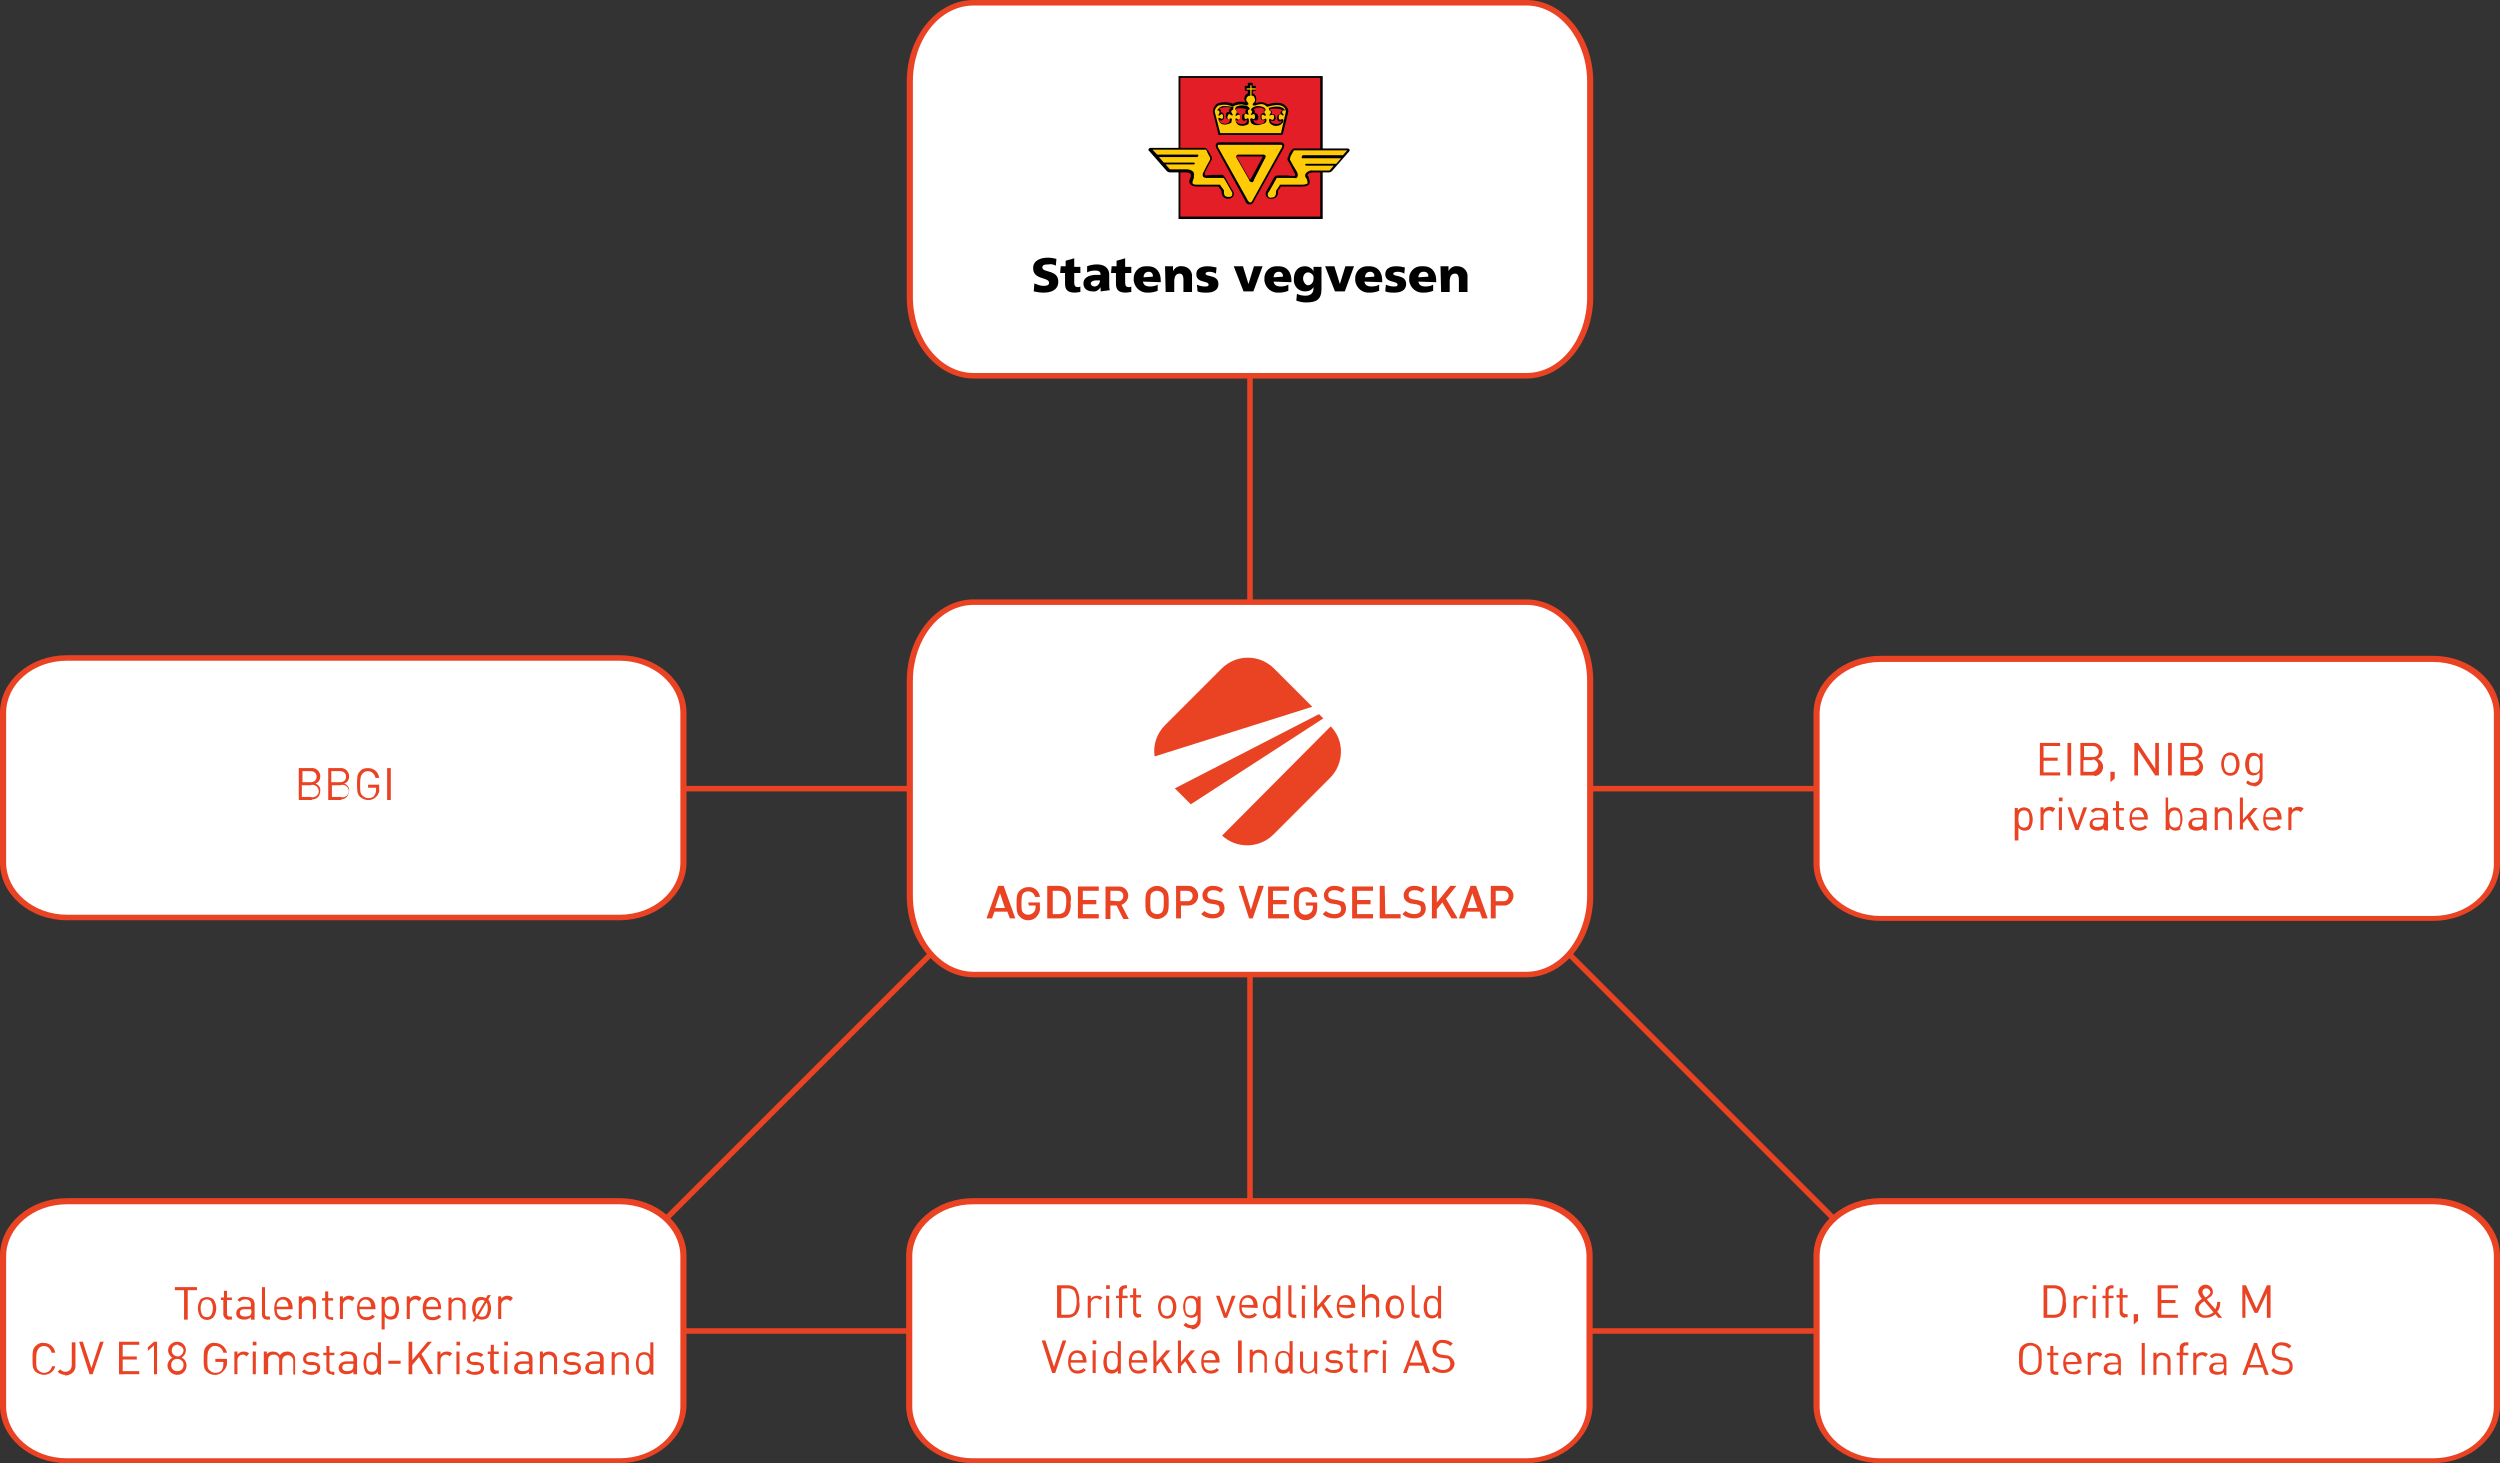 <?xml version="1.0" encoding="utf-8"?>
<!-- Generator: Adobe Illustrator 24.1.0, SVG Export Plug-In . SVG Version: 6.00 Build 0)  -->
<svg version="1.1" id="Layer_5" xmlns="http://www.w3.org/2000/svg" xmlns:xlink="http://www.w3.org/1999/xlink" x="0px" y="0px"
	 viewBox="0 0 407.5 238.5" style="enable-background:new 0 0 407.5 238.5;" xml:space="preserve">
<rect x="0" y="0" width="407.5" height="238.5" fill="#333333" stroke="none"/>
<style type="text/css">
	.st0{fill:#EA4324;}
	.st1{fill:#FFFFFF;}
	.st2{fill:#E41E26;}
	.st3{fill:#FFCA06;}
</style>
<g id="Layer_10">
	<rect id="Rectangle_57" x="203.3" y="51.7" class="st0" width="0.9" height="146.8"/>
	
		<rect id="Rectangle_58" x="90.7" y="178.1" transform="matrix(0.707 -0.707 0.707 0.707 -88.537 143.289)" class="st0" width="76.1" height="0.9"/>
	
		<rect id="Rectangle_59" x="278.2" y="140.3" transform="matrix(0.707 -0.707 0.707 0.707 -44.497 249.258)" class="st0" width="0.9" height="76.1"/>
	<rect id="Rectangle_60" x="102.5" y="216.5" class="st0" width="209.2" height="0.9"/>
	<g id="Group_1534">
		<path id="Path_326" class="st1" d="M259.2,48.4c0,7.1-4.7,12.8-10.4,12.8h-90.1c-5.7,0-10.4-5.7-10.4-12.8V13.3
			c0-7.1,4.6-12.8,10.4-12.8h90.1c5.7,0,10.4,5.8,10.4,12.8L259.2,48.4z"/>
		<path id="Path_327" class="st0" d="M248.8,61.7h-90.1c-6,0-10.9-6-10.9-13.3V13.3C147.8,6,152.7,0,158.7,0h90.1
			c6,0,10.9,6,10.9,13.3v35.1C259.7,55.7,254.8,61.7,248.8,61.7z M158.7,0.9c-5.5,0-9.9,5.5-9.9,12.4v35.1c0,6.8,4.4,12.4,9.9,12.4
			h90.1c5.5,0,9.9-5.5,9.9-12.4V13.3c0-6.8-4.5-12.4-9.9-12.4H158.7z"/>
	</g>
	<g id="Group_1538">
		<g id="Group_1537">
			<rect id="Rectangle_61" x="192.1" y="12.4" width="23.5" height="23.3"/>
			<rect id="Rectangle_62" x="192.4" y="12.7" class="st2" width="22.8" height="22.6"/>
			<path id="Path_328" d="M209.2,24.2c0.1-0.2,0.2-0.5,0.1-0.7l0,0c-0.1-0.2-0.3-0.3-0.5-0.3h-10.1c-0.2,0-0.4,0.1-0.5,0.3l0,0l0,0
				c-0.1,0.2,0,0.5,0.1,0.7l4.6,8.4l0,0c0,0.1,0.1,0.1,0.1,0.2c0.1,0.4,0.5,0.6,0.9,0.5c0,0,0,0,0,0c0.3-0.1,0.4-0.3,0.5-0.5
				c0-0.1,0.1-0.1,0.1-0.2l0,0L209.2,24.2z"/>
			<path id="Path_329" d="M196.6,28.6c0,0-0.2,0-0.2-0.1c0-0.1,0-0.3,0-0.4l0.5-1l0.5-0.9c0.2-0.2,0.2-0.6,0-0.8
				c-0.1-0.2-0.4-0.8-0.6-1s-0.2-0.3-0.5-0.3h-8.8c-0.1,0-0.2,0.1-0.3,0.2c0,0.1,0,0.3,0.1,0.3l2.9,3.3c0.1,0.1,0.3,0.2,0.5,0.2h2.6
				c0.3,0,0.6,0.1,0.8,0.3c0,0.1,0,0.2,0,0.3l0,0.1c-0.2,0.4-0.4,0.9-0.1,1.2s0.5,0.4,1.1,0.4h3.5l0.5,0.7l0,0c0,0.3,0,1.2,1,1.3
				c0.4,0,0.7-0.1,0.9-0.4c0.2-0.4,0.1-0.8-0.2-1.1c0,0-1.1-1.9-1.2-2.1c-0.1-0.2-0.4-0.4-0.6-0.3c0,0-0.9,0-1.4,0L196.6,28.6z"/>
			<path id="Path_330" d="M209.7,28.6c-0.5,0-1.4,0-1.4,0c-0.3,0-0.5,0.1-0.6,0.3c-0.1,0.2-1.2,2.1-1.2,2.1c-0.2,0.3-0.3,0.7-0.1,1
				c0.2,0.3,0.6,0.5,0.9,0.4c0.6,0,1.1-0.5,1-1.1c0-0.1,0-0.1,0-0.2l0,0l0.5-0.7h3.5c0.5,0,0.9-0.1,1.1-0.4s0-0.8-0.1-1.2l-0.1-0.1
				c-0.1-0.1-0.1-0.2,0-0.3c0.2-0.2,0.5-0.3,0.8-0.3h2.6c0.2,0,0.4-0.1,0.5-0.2l2.8-3.2c0.1-0.1,0.1-0.2,0.1-0.3
				c-0.1-0.1-0.2-0.2-0.3-0.2H211c-0.3,0-0.3,0.1-0.5,0.3s-0.5,0.8-0.5,1c-0.2,0.2-0.2,0.6,0,0.8l0.5,0.9l0.5,1
				c0.1,0.1,0.1,0.3,0.1,0.4c0,0-0.1,0.1-0.2,0.1L209.7,28.6z"/>
			<path id="Path_331" d="M204.8,16.6L204.8,16.6L204.8,16.6z"/>
			<path id="Path_333" d="M209.1,21.9l0.9-3.7l0,0c0-0.3-0.1-0.6-0.3-0.8c-0.8-1-2.2-0.6-3.1-0.4c-0.4-0.3-0.9-0.4-1.4-0.3
				c-0.1,0-0.3,0-0.4,0.1h-0.2c0.1-0.1,0.1-0.1,0.1-0.2c0.1-0.3,0.1-0.6,0-0.9c-0.1-0.2-0.3-0.4-0.5-0.5v-0.4h0.5V14h-0.5v-0.5h-0.8
				V14h-0.5v0.8h0.5v0.4c-0.2,0.1-0.3,0.2-0.4,0.3c-0.2,0.3-0.2,0.7-0.1,1c0,0.1,0.1,0.2,0.2,0.2l0,0c-0.7-0.2-1.5-0.2-2.1,0.2
				c-0.8-0.3-1.6-0.3-2.4-0.1c-0.5,0.2-0.8,0.7-0.9,1.3v0.1l0.9,3.7V22h0.1h10.1L209.1,21.9L209.1,21.9z"/>
			<path id="Path_334" class="st3" d="M204.3,32.4c0,0.1-0.1,0.1-0.1,0.2c-0.1,0.2-0.2,0.4-0.4,0.4s-0.2-0.1-0.4-0.3l-0.1-0.2l0,0
				l-4.7-8.4c-0.1-0.1-0.1-0.2-0.1-0.4l0,0c0-0.1,0.1-0.1,0.2-0.1h10.1c0.1,0,0.1,0,0.2,0.1l0,0c0,0.1,0,0.3-0.1,0.4L204.3,32.4
				L204.3,32.4z"/>
			<path id="Path_335" d="M206.2,25.8c0.1-0.1,0.1-0.3,0.1-0.4l0,0l0,0c-0.1-0.1-0.2-0.2-0.3-0.2h-4.2c-0.1,0-0.2,0.1-0.3,0.2l0,0
				l0,0c0,0.1,0,0.3,0.1,0.4l2,3.5l0,0v0.1c0.1,0.2,0.3,0.3,0.5,0.3c0.1,0,0.2-0.1,0.3-0.3v-0.1l0,0L206.2,25.8z"/>
			<g id="Group_1535">
				<path id="Path_337" class="st3" d="M200.8,31.3l-1.2-2.1c-0.1-0.1-0.1-0.2-0.3-0.2c0,0-0.9,0-1.4,0h-1.3c-0.2,0-0.4-0.1-0.5-0.2
					c-0.1-0.3-0.1-0.5,0.1-0.8l0.5-1l0.5-0.9c0.1-0.2,0.1-0.3,0-0.5s-0.4-0.7-0.5-1s-0.1-0.2-0.2-0.2h-8.6c0.1,0.2,0.4,0.4,0.7,0.8
					h6.6c0.1,0,0.2,0.1,0.1,0.2c0,0,0,0,0,0c0,0.1-0.1,0.1-0.1,0.2h-6.3l0.8,0.9h4.9c0.2,0,0.2,0.3,0,0.3H190l0.6,0.7
					c0.1,0.1,0.1,0.1,0.2,0.1h2.6c0.4,0,0.8,0.1,1.1,0.4c0.1,0.2,0.2,0.4,0.1,0.7V29c-0.1,0.3-0.3,0.7-0.2,0.9s0.4,0.2,0.8,0.2h3.7
					l0,0.1l0.6,0.8l0,0v0.2c0,0.4,0,0.9,0.7,0.9c0.2,0,0.5,0,0.6-0.2C200.9,31.7,200.9,31.4,200.8,31.3z"/>
			</g>
			<g id="Group_1536">
				<path id="Path_338" class="st3" d="M212.3,25.3h6.6l0.7-0.8h-8.6c-0.1,0-0.1,0-0.2,0.2s-0.5,0.8-0.5,1s-0.1,0.2,0,0.4l0.5,0.9
					l0.6,1c0.1,0.2,0.2,0.5,0.1,0.8c-0.1,0.2-0.3,0.3-0.5,0.2c0,0-1.3,0-1.3,0c-0.5,0-1.4,0-1.4,0c-0.2,0-0.2,0-0.3,0.2
					s-1.1,2-1.2,2.1c-0.2,0.2-0.2,0.4-0.1,0.7c0.1,0.2,0.4,0.3,0.6,0.2c0.6,0,0.7-0.5,0.7-0.9v-0.2l0,0l0.6-0.9l0-0.1h3.7
					c0.4,0,0.7-0.1,0.8-0.2s0-0.6-0.2-0.9l-0.1-0.1c-0.1-0.2-0.1-0.5,0.1-0.7c0.3-0.3,0.7-0.5,1.1-0.4h2.6c0.1,0,0.2,0,0.2-0.1
					l0.6-0.7h-4.5c-0.2,0-0.2-0.3,0-0.3h4.9l0.8-0.9h-6.3c-0.1,0-0.2-0.1-0.1-0.2c0,0,0,0,0,0c0-0.1,0-0.2,0.1-0.2
					C212.3,25.3,212.3,25.3,212.3,25.3z"/>
			</g>
			<path id="Path_340" class="st2" d="M203.9,29.1L203.9,29.1c-0.1,0.1-0.1,0.2-0.1,0.2l0,0c0,0-0.1-0.1-0.1-0.1l-0.1-0.1l0,0
				l-2-3.5c0,0,0-0.1,0-0.1l0,0l0,0l0,0h4.2l0,0c0,0,0,0,0,0.1L203.9,29.1L203.9,29.1z"/>
			<path id="Path_341" class="st3" d="M198,18.2c0-0.4,0.3-0.8,0.6-1c0.8-0.2,1.6-0.2,2.3,0.2h0.1l0.1-0.1c0.6-0.3,1.4-0.4,2-0.1
				c0.2,0,0.3-0.1,0.4-0.2l0,0l0,0c0-0.2-0.1-0.3-0.2-0.4c0,0-0.1-0.1-0.1-0.1c-0.1-0.2-0.1-0.5,0.1-0.7c0.1-0.1,0.2-0.2,0.4-0.2
				h0.1v-1h-0.6v-0.2h0.6v-0.5h0.2v0.5h0.7v0.2h-0.7v1h0.1c0.2,0,0.4,0.2,0.4,0.4c0.1,0.2,0.1,0.4,0,0.6l0,0c0,0-0.1,0.1-0.1,0.1
				c-0.1,0.1-0.2,0.2-0.2,0.3c0,0.1,0,0.2,0.1,0.2h0h0.1c0.2,0,0.3,0,0.5-0.1c0.1,0,0.2-0.1,0.4-0.1l0,0c0.4-0.1,0.8,0,1.1,0.3
				l0.1,0.1h0.1c0.8-0.2,2.1-0.6,2.8,0.2c0.1,0.2,0.2,0.4,0.2,0.6l-0.8,3.5h-9.9L198,18.2z"/>
			<path id="Path_342" d="M203.5,19.3c-0.2-0.1-0.3,0.1-0.4,0.1c-0.1,0-0.2,0-0.2-0.1c-0.1-0.2-0.1-0.4,0-0.7
				c0.2-0.2,0.5,0.2,0.6,0.1s-0.1-0.3-0.1-0.5s0-0.2,0.1-0.3c0.1,0,0.1-0.1,0.2-0.1l0,0v-0.1c-0.1-0.2-0.2-0.3-0.4-0.4
				c-0.6-0.2-1.2-0.2-1.8,0.1c-0.1,0.1-0.2,0.3-0.2,0.5c0.1,0,0.2,0.1,0.3,0.2c0.1,0.3-0.2,0.4-0.2,0.7s0.3-0.1,0.4-0.1
				c0.1,0,0.2,0,0.3,0.1c0.1,0.2,0.1,0.4,0,0.6c-0.2,0.3-0.4-0.1-0.6-0.1s-0.1,0.2-0.1,0.3c0,0.3,0.2,0.6,0.5,0.8
				c0.6,0.2,1.2,0.1,1.6-0.2C203.6,19.9,203.6,19.6,203.5,19.3z"/>
			<path id="Path_343" d="M206.4,19.4c-0.1-0.2-0.3,0.1-0.5,0.1c-0.1,0-0.2,0-0.2-0.1c-0.1-0.2-0.1-0.5,0-0.7c0.1,0,0.2,0,0.2,0
				c0.1,0,0.3,0.3,0.4,0.1s-0.2-0.3-0.2-0.4c0-0.1,0-0.2,0-0.3c0.1-0.1,0.1-0.1,0.2-0.1l0,0c0-0.2-0.1-0.4-0.3-0.5
				c-0.6-0.3-1.4-0.3-1.9,0.1c-0.1,0.1-0.2,0.2-0.2,0.4c0,0,0.1,0,0.1,0c0.1,0.1,0.1,0.1,0.1,0.2c0,0.3-0.3,0.4-0.2,0.5
				s0.3-0.1,0.4-0.1c0.1,0,0.2,0,0.2,0.1c0.1,0.2,0.1,0.4,0,0.6c-0.1,0.3-0.4-0.1-0.6,0s-0.1,0.2-0.1,0.3c0,0.3,0.2,0.6,0.5,0.7
				c0.5,0.2,1.1,0.1,1.5-0.1C206.4,20.1,206.5,19.7,206.4,19.4z"/>
			<path id="Path_344" d="M209.1,19.4c-0.1,0-0.3,0.1-0.4,0.1c-0.1,0-0.2,0-0.2-0.1c-0.1-0.2-0.1-0.4,0-0.6c0-0.1,0.1-0.2,0.2-0.2
				c0.2,0,0.3,0.3,0.5,0.2s-0.3-0.3-0.2-0.6s0.3-0.2,0.5-0.2V18c-0.2-0.3-0.5-0.5-0.9-0.6c-0.6-0.1-1.2,0-1.8,0.2
				c0,0.1,0.1,0.3,0.1,0.4c0.1,0,0.1,0,0.2,0.1c0.2,0.3-0.2,0.6-0.2,0.7s0.3-0.1,0.5-0.1c0.1,0,0.2,0,0.2,0.1c0.1,0.2,0.1,0.4,0,0.6
				c-0.2,0.4-0.6-0.2-0.7,0c-0.1,0.2,0,0.5,0.1,0.7c0.3,0.3,0.7,0.5,1.2,0.4c0.4,0,0.8-0.3,1-0.7C209.2,19.6,209.2,19.5,209.1,19.4z
				"/>
			<path id="Path_345" d="M200.8,19.4c-0.2-0.3-0.4,0.1-0.6,0.1c-0.1,0-0.1-0.1-0.1-0.2c-0.1-0.2,0-0.4,0.1-0.6c0,0,0.1-0.1,0.2-0.1
				c0.2,0,0.3,0.3,0.5,0.2s-0.2-0.3-0.2-0.6c0-0.1,0-0.2,0.1-0.2c0,0,0.1-0.1,0.2-0.1c0-0.1,0-0.3,0.1-0.4c-0.5-0.2-1.1-0.2-1.7-0.2
				c-0.4,0-0.8,0.3-1,0.7h0.2c0.1,0,0.2,0.2,0.2,0.3c0,0.2-0.2,0.3-0.2,0.5c0.1,0.2,0.3-0.1,0.5-0.2c0.1,0,0.2,0,0.2,0.1
				c0.1,0.2,0.1,0.4,0,0.6c-0.2,0.2-0.4-0.1-0.6-0.1c-0.1,0-0.1,0.1-0.1,0.1c0,0.4,0.2,0.7,0.5,0.9c0.5,0.2,1.1,0.1,1.6-0.2
				C200.7,19.9,200.8,19.6,200.8,19.4z"/>
			<path id="Path_346" class="st2" d="M203,20.1c-0.4,0.2-0.9,0.2-1.3-0.1c-0.2-0.1-0.3-0.3-0.3-0.5c0.2,0.1,0.4,0.2,0.5,0.1
				c0.2-0.2,0.3-0.5,0.2-0.8c0-0.1-0.1-0.2-0.2-0.3c-0.1-0.1-0.2-0.1-0.4,0c0.1-0.1,0.1-0.3,0-0.5c0-0.1-0.1-0.1-0.2-0.1
				c0-0.1,0.1-0.2,0.2-0.2c0.5-0.1,1.1-0.1,1.6,0.1l0.1,0.1c-0.1,0-0.2,0.1-0.2,0.2c0,0.1,0,0.3,0.1,0.4c-0.1-0.1-0.3,0-0.5,0.1
				c-0.2,0.3-0.2,0.6-0.1,0.9c0.1,0.1,0.2,0.2,0.3,0.2c0.1,0,0.3-0.1,0.4-0.2C203.3,19.8,203.2,20,203,20.1z"/>
			<path id="Path_347" class="st2" d="M206,20c-0.4,0.3-0.9,0.3-1.3,0.1c-0.2-0.1-0.4-0.3-0.4-0.6c0.2,0.1,0.4,0.2,0.6,0.1
				c0.2-0.1,0.2-0.3,0.2-0.5c0-0.2-0.1-0.5-0.3-0.6c-0.1-0.1-0.2-0.1-0.3,0c0.1-0.2,0.1-0.4,0-0.5c-0.1,0-0.1-0.1-0.2-0.1
				c0.5-0.5,1.4-0.5,1.9,0l0,0c-0.1,0-0.2,0.1-0.2,0.2c0,0.1,0,0.3,0.1,0.4c-0.1-0.1-0.3-0.1-0.4,0c-0.2,0.2-0.3,0.5-0.2,0.7
				c0,0.2,0.1,0.3,0.2,0.4c0.2,0,0.4,0,0.5-0.1C206.2,19.7,206.1,19.9,206,20z"/>
			<path id="Path_348" class="st2" d="M208.6,20.1c-0.4,0.2-0.9,0.1-1.3-0.1c-0.1-0.1-0.2-0.3-0.2-0.4c0.2,0.1,0.4,0.2,0.6,0.1
				c0.2-0.2,0.3-0.4,0.2-0.6c0-0.2-0.1-0.4-0.3-0.5c-0.1,0-0.2,0-0.3,0c0-0.1,0-0.3,0-0.4c0-0.2-0.4-0.1-0.3-0.4
				c0.7-0.2,1.4-0.1,2,0.1l0.1,0.1c-0.1,0-0.2,0.1-0.3,0.2c-0.1,0.1-0.1,0.3,0,0.5c-0.1-0.1-0.3-0.1-0.4,0c-0.2,0.2-0.3,0.5-0.2,0.8
				c0.1,0.1,0.1,0.3,0.3,0.3c0.2,0,0.3,0,0.4-0.1C209,19.8,208.8,20,208.6,20.1z"/>
			<path id="Path_349" class="st2" d="M200.1,20.1c-0.3,0.1-0.6,0.1-0.9,0c-0.3-0.1-0.5-0.3-0.5-0.6l0,0c0.1,0.1,0.3,0.2,0.5,0.1
				c0.2-0.1,0.3-0.2,0.3-0.4c0.1-0.3,0-0.6-0.2-0.8c-0.1-0.1-0.3-0.1-0.4,0c0.1-0.1,0.1-0.2,0.1-0.4c-0.1-0.2-0.2-0.3-0.4-0.3
				c0.6-0.2,1.3-0.3,2-0.2l0,0v0.2c-0.1,0-0.3,0.1-0.3,0.3c0,0.1,0,0.2,0.1,0.3c-0.1,0-0.3-0.1-0.4,0c-0.2,0.2-0.2,0.5-0.2,0.8
				c0,0.1,0.1,0.2,0.2,0.3c0.2,0.1,0.4,0,0.5-0.1C200.5,19.7,200.4,20,200.1,20.1z"/>
		</g>
		<path id="Path_350" d="M168.6,46.2c0.5,0.2,1,0.4,1.5,0.4c0.5,0,0.9-0.1,0.9-0.5c0-1-2.6-0.4-2.6-2.4c0-1.3,1.3-1.7,2.4-1.7
			c0.5,0,1,0.1,1.4,0.2l-0.1,1.1c-0.4-0.2-0.8-0.3-1.2-0.2c-0.4,0-1,0-1,0.5c0,0.9,2.6,0.3,2.6,2.3c0,1.4-1.2,1.8-2.4,1.8
			c-0.6,0-1.1-0.1-1.6-0.2L168.6,46.2z"/>
		<path id="Path_351" d="M172.9,43.4h0.8v-0.9l1.4-0.4v1.4h1v1h-1V46c0,0.5,0.1,0.8,0.6,0.8c0.1,0,0.3,0,0.4-0.1v0.9
			c-0.3,0-0.6,0.1-0.9,0.1c-1.3,0-1.6-0.6-1.6-1.5v-1.7h-0.8L172.9,43.4z"/>
		<path id="Path_352" d="M179.4,47.5c0-0.2,0-0.4,0-0.7l0,0c-0.3,0.5-0.8,0.8-1.3,0.7c-0.8,0-1.5-0.4-1.5-1.3c0-1.2,1.4-1.4,2.1-1.4
			c0.2,0,0.4,0,0.7,0c0-0.6-0.4-0.7-0.9-0.7c-0.5,0-0.9,0.1-1.3,0.3v-1c0.5-0.2,1.1-0.3,1.6-0.3c1,0,2,0.4,2,1.7v1.5
			c0,0.3,0,0.7,0.1,1L179.4,47.5z M178.4,46.7c0.5,0,0.9-0.5,0.9-1c0,0,0,0,0,0h-0.6c-0.5,0-0.9,0.2-0.9,0.5S178.1,46.7,178.4,46.7
			L178.4,46.7z"/>
		<path id="Path_353" d="M181.2,43.4h0.8v-0.9l1.4-0.4v1.4h1v1h-1V46c0,0.5,0.1,0.8,0.6,0.8c0.1,0,0.3,0,0.4-0.1l0,0.9
			c-0.3,0-0.6,0.1-0.9,0.1c-1.3,0-1.6-0.6-1.6-1.5v-1.7h-0.8L181.2,43.4z"/>
		<path id="Path_354" d="M186.3,45.9c0.1,0.6,0.5,0.8,1.2,0.8c0.4,0,0.9-0.1,1.2-0.3v1c-0.5,0.2-1,0.3-1.5,0.3
			c-1.2,0.1-2.2-0.7-2.4-1.9c0-0.1,0-0.2,0-0.3c-0.1-1.1,0.8-2.1,1.9-2.1c0,0,0,0,0.1,0c0.1,0,0.2,0,0.3,0c1.5,0,2.1,1.1,2.1,2.3
			v0.3L186.3,45.9z M187.9,45.1c0.1-0.4-0.2-0.8-0.6-0.8c0,0,0,0,0,0h-0.1c-0.5,0-0.8,0.4-0.8,0.9L187.9,45.1z"/>
		<path id="Path_355" d="M189.9,43.4h1.3v0.8l0,0c0.3-0.6,0.9-0.9,1.5-0.8c0.8,0,1.5,0.6,1.6,1.4c0,0.1,0,0.2,0,0.2v2.6h-1.4v-2
			c0-0.8-0.3-1-0.6-1c-0.6,0-0.9,0.4-0.9,1.3v1.7h-1.4L189.9,43.4z"/>
		<path id="Path_356" d="M195.1,46.4c0.4,0.2,0.9,0.3,1.3,0.3c0.3,0,0.6,0,0.6-0.3c0-0.7-2-0.2-2-1.7c0-1,0.9-1.3,1.8-1.3
			c0.5,0,1,0.1,1.5,0.2l-0.1,1c-0.3-0.2-0.7-0.3-1.1-0.3c-0.3,0-0.6,0.1-0.6,0.3c0,0.6,2.1,0.1,2.1,1.7c0,1.1-1,1.4-1.9,1.4
			c-0.5,0-1,0-1.5-0.2L195.1,46.4z"/>
		<path id="Path_357" d="M201.1,43.4h1.5l0.9,2.9l0,0l0.9-2.9h1.4l-1.5,4.1h-1.6L201.1,43.4z"/>
		<path id="Path_358" d="M207.6,45.9c0.1,0.6,0.5,0.8,1.2,0.8c0.4,0,0.9-0.1,1.2-0.3v1c-0.5,0.2-1,0.3-1.5,0.3
			c-1.2,0.1-2.2-0.7-2.4-1.9c0-0.1,0-0.2,0-0.3c-0.1-1.1,0.8-2.1,1.9-2.1c0,0,0,0,0.1,0c0.1,0,0.2,0,0.3,0c1.5,0,2.1,1.1,2.1,2.3
			v0.3L207.6,45.9z M209.1,45.1c0.1-0.4-0.2-0.8-0.6-0.8c0,0,0,0,0,0h-0.1c-0.5,0-0.8,0.4-0.8,0.9L209.1,45.1z"/>
		<path id="Path_359" d="M215.4,47.1c0,1.7-0.8,2.2-2.5,2.2c-0.5,0-1.1-0.1-1.6-0.3l0.1-1.1c0.4,0.2,0.9,0.3,1.4,0.3
			c0.8,0,1.3-0.4,1.3-1.2v-0.2l0,0c-0.3,0.5-0.8,0.7-1.4,0.7c-1,0-1.8-0.8-1.8-1.8c0-0.1,0-0.1,0-0.2c0-1.2,0.6-2.1,1.8-2.1
			c0.6,0,1.1,0.3,1.4,0.8l0,0v-0.7h1.3V47.1z M213.2,46.5c0.5,0,0.9-0.5,0.9-1v-0.1c0.1-0.5-0.3-0.9-0.8-1c0,0,0,0,0,0h-0.1
			c-0.5,0-0.8,0.5-0.8,1S212.8,46.5,213.2,46.5L213.2,46.5z"/>
		<path id="Path_360" d="M216,43.4h1.5l0.9,2.9l0,0l0.9-2.9h1.4l-1.5,4.1h-1.6L216,43.4z"/>
		<path id="Path_361" d="M222.4,45.9c0.1,0.6,0.5,0.8,1.2,0.8c0.4,0,0.9-0.1,1.2-0.3v1c-0.5,0.2-1,0.3-1.5,0.3
			c-1.2,0.1-2.2-0.7-2.4-1.9c0-0.1,0-0.2,0-0.3c-0.1-1.1,0.8-2.1,1.9-2.1c0,0,0,0,0.1,0c0.1,0,0.2,0,0.3,0c1.5,0,2.1,1.1,2.1,2.3
			v0.3L222.4,45.9z M224,45.1c0.1-0.4-0.2-0.8-0.6-0.8h-0.1c-0.5,0-0.8,0.4-0.8,0.9L224,45.1z"/>
		<path id="Path_362" d="M225.9,46.4c0.4,0.2,0.9,0.3,1.3,0.3c0.3,0,0.6,0,0.6-0.3c0-0.7-2-0.2-2-1.7c0-1,0.9-1.3,1.8-1.3
			c0.5,0,1,0.1,1.4,0.2l-0.1,1c-0.3-0.2-0.7-0.3-1.1-0.3c-0.3,0-0.7,0.1-0.7,0.3c0,0.6,2.1,0.1,2.1,1.7c0,1.1-1,1.4-1.9,1.4
			c-0.5,0-1,0-1.5-0.2L225.9,46.4z"/>
		<path id="Path_363" d="M231.2,45.9c0.1,0.6,0.5,0.8,1.2,0.8c0.4,0,0.9-0.1,1.2-0.3v1c-0.5,0.2-1,0.3-1.5,0.3
			c-1.2,0.1-2.2-0.7-2.4-1.9c0-0.1,0-0.2,0-0.3c-0.1-1.1,0.8-2.1,1.9-2.1c0,0,0.1,0,0.1,0c0.1,0,0.2,0,0.3,0c1.5,0,2.1,1.1,2.1,2.3
			v0.3L231.2,45.9z M232.8,45.1c0.1-0.4-0.2-0.8-0.6-0.8H232c-0.5,0-0.8,0.4-0.8,0.9L232.8,45.1z"/>
		<path id="Path_364" d="M234.8,43.4h1.3v0.8l0,0c0.3-0.6,0.9-0.9,1.5-0.8c0.8,0,1.5,0.6,1.6,1.4c0,0.1,0,0.2,0,0.2v2.6h-1.4v-2
			c0-0.8-0.3-1-0.6-1c-0.6,0-0.9,0.4-0.9,1.3v1.7h-1.4L234.8,43.4z"/>
	</g>
	<g id="Group_1539">
		<path id="Path_365" class="st1" d="M111.3,229.1c0,4.9-4.7,8.9-10.4,8.9H10.9c-5.8,0-10.4-4-10.4-8.9v-24.4
			c0-4.9,4.7-8.9,10.4-8.9h90.1c5.7,0,10.4,4,10.4,8.9V229.1z"/>
		<path id="Path_366" class="st0" d="M100.9,238.5H10.9c-6,0-10.9-4.2-10.9-9.4v-24.4c0-5.2,4.9-9.4,10.9-9.4h90.1
			c6,0,10.9,4.2,10.9,9.4v24.4C111.8,234.3,106.9,238.5,100.9,238.5z M10.9,196.3c-5.5,0-9.9,3.8-9.9,8.5v24.4
			c0,4.7,4.4,8.5,9.9,8.5h90.1c5.5,0,9.9-3.8,9.9-8.5v-24.4c0-4.7-4.4-8.5-9.9-8.5L10.9,196.3z"/>
	</g>
	<g id="Group_1541">
		<g id="Group_1540">
			<path id="Path_367" class="st0" d="M30.6,210.3v4.8H30v-4.8h-1.5v-0.5h3.6v0.5H30.6z"/>
			<path id="Path_368" class="st0" d="M34.8,214.7c-0.6,0.6-1.5,0.6-2.1,0c-0.6-0.9-0.6-2,0-2.9c0.6-0.5,1.5-0.5,2.1,0
				C35.4,212.7,35.4,213.8,34.8,214.7z M34.4,212.1c-0.2-0.2-0.4-0.3-0.7-0.3c-0.2,0-0.5,0.1-0.7,0.3c-0.4,0.7-0.4,1.6,0,2.3
				c0.2,0.2,0.4,0.3,0.7,0.3c0.3,0,0.5-0.1,0.7-0.3C34.8,213.7,34.8,212.8,34.4,212.1L34.4,212.1z"/>
			<path id="Path_369" class="st0" d="M37.4,215.1c-0.5,0.1-0.9-0.3-1-0.8c0,0,0-0.1,0-0.1c0,0,0-0.1,0-0.1v-2.2H36v-0.4h0.5v-1.1
				H37v1.1h0.8v0.4H37v2.2c0,0.3,0.1,0.5,0.5,0.5h0.3v0.5L37.4,215.1z"/>
			<path id="Path_370" class="st0" d="M40.9,215.1v-0.4c-0.3,0.3-0.7,0.4-1.1,0.4c-0.4,0-0.7-0.1-1-0.3c-0.2-0.2-0.3-0.5-0.3-0.7
				c0-0.6,0.4-1.1,1.3-1.1h1.1v-0.4c0-0.5-0.3-0.8-0.9-0.8c-0.4,0-0.7,0.1-0.9,0.4l-0.4-0.3c0.3-0.4,0.8-0.6,1.3-0.5
				c1,0,1.5,0.4,1.5,1.2v2.5L40.9,215.1z M40.9,213.4h-1c-0.6,0-0.8,0.2-0.8,0.6s0.3,0.6,0.9,0.6c0.3,0,0.6-0.1,0.8-0.2
				c0.1-0.2,0.2-0.4,0.2-0.6L40.9,213.4z"/>
			<path id="Path_371" class="st0" d="M43.6,215.1c-0.5,0-0.9-0.3-0.9-0.8c0,0,0,0,0,0c0-0.1,0-0.1,0-0.2v-4.3h0.5v4.3
				c0,0.4,0.1,0.5,0.5,0.5H44v0.5H43.6z"/>
			<path id="Path_372" class="st0" d="M45.1,213.4c0,0.8,0.4,1.3,1.1,1.3c0.4,0,0.7-0.1,1-0.4l0.4,0.3c-0.3,0.4-0.8,0.6-1.3,0.6
				c-1,0-1.6-0.6-1.6-1.9s0.6-1.9,1.5-1.9s1.5,0.7,1.5,1.8v0.2L45.1,213.4z M46.9,212.4c-0.2-0.5-0.7-0.7-1.2-0.5
				c-0.2,0.1-0.4,0.3-0.5,0.5c-0.1,0.2-0.1,0.4-0.1,0.6H47C47,212.8,47,212.6,46.9,212.4L46.9,212.4z"/>
			<path id="Path_373" class="st0" d="M51,215.1v-2.2c0-0.5-0.3-0.9-0.8-1c-0.5,0-0.9,0.3-1,0.8l0,0c0,0,0,0.1,0,0.1v2.2h-0.5v-3.7
				h0.5v0.4c0.3-0.3,0.6-0.4,1-0.4c0.3,0,0.7,0.1,0.9,0.3c0.3,0.3,0.4,0.6,0.4,1v2.3L51,215.1z"/>
			<path id="Path_374" class="st0" d="M53.9,215.1c-0.5,0-0.9-0.3-0.9-0.8c0,0,0,0,0,0c0,0,0-0.1,0-0.1v-2.2h-0.5v-0.4h0.5v-1.1h0.5
				v1.1h0.8v0.4h-0.8v2.2c0,0.3,0.1,0.5,0.4,0.5c0,0,0.1,0,0.1,0h0.3v0.5L53.9,215.1z"/>
			<path id="Path_375" class="st0" d="M57.4,212.1c-0.2-0.2-0.4-0.3-0.6-0.3c-0.5,0-0.9,0.4-0.9,0.9c0,0,0,0,0,0c0,0,0,0,0,0.1v2.2
				h-0.5v-3.7h0.5v0.4c0.2-0.3,0.6-0.5,1-0.5c0.3,0,0.7,0.1,0.9,0.4L57.4,212.1z"/>
			<path id="Path_376" class="st0" d="M58.6,213.4c0,0.8,0.4,1.3,1.1,1.3c0.4,0,0.7-0.1,1-0.4l0.4,0.3c-0.3,0.4-0.8,0.6-1.3,0.6
				c-1,0-1.6-0.6-1.6-1.9s0.6-1.9,1.5-1.9s1.5,0.7,1.5,1.8v0.2L58.6,213.4z M60.4,212.4c-0.2-0.5-0.7-0.7-1.2-0.5
				c-0.2,0.1-0.4,0.3-0.5,0.5c-0.1,0.2-0.1,0.4-0.1,0.6h1.9C60.5,212.8,60.4,212.6,60.4,212.4L60.4,212.4z"/>
			<path id="Path_377" class="st0" d="M64.6,214.8c-0.3,0.2-0.6,0.3-0.9,0.3c-0.4,0-0.8-0.2-1-0.5v2.1h-0.5v-5.3h0.5v0.4
				c0.2-0.3,0.6-0.5,1-0.5c0.3,0,0.7,0.1,0.9,0.3C65.2,212.7,65.2,213.9,64.6,214.8L64.6,214.8z M63.6,211.8c-0.8,0-0.9,0.7-0.9,1.4
				s0.1,1.4,0.9,1.4s0.9-0.7,0.9-1.4S64.4,211.9,63.6,211.8L63.6,211.8z"/>
			<path id="Path_378" class="st0" d="M68.3,212.1c-0.2-0.2-0.4-0.3-0.6-0.3c-0.5,0-0.9,0.4-0.9,0.9c0,0,0,0,0,0c0,0,0,0,0,0.1v2.2
				h-0.5v-3.7h0.5v0.4c0.2-0.3,0.6-0.5,1-0.5c0.3,0,0.6,0.1,0.9,0.4L68.3,212.1z"/>
			<path id="Path_379" class="st0" d="M69.4,213.4c0,0.8,0.4,1.3,1.1,1.3c0.4,0,0.8-0.1,1-0.4l0.4,0.3c-0.3,0.4-0.8,0.6-1.4,0.6
				c-1,0-1.6-0.6-1.6-1.9s0.6-1.9,1.5-1.9s1.5,0.7,1.5,1.8v0.2L69.4,213.4z M71.3,212.4c-0.2-0.5-0.8-0.7-1.2-0.5
				c-0.2,0.1-0.4,0.3-0.5,0.5c-0.1,0.2-0.1,0.4-0.1,0.6h1.9C71.4,212.8,71.4,212.6,71.3,212.4z"/>
			<path id="Path_380" class="st0" d="M75.4,215.1v-2.2c0.1-0.5-0.3-1-0.8-1c-0.5-0.1-1,0.3-1,0.8c0,0,0,0.1,0,0.1v2.4h-0.5v-3.7
				h0.5v0.4c0.3-0.3,0.6-0.4,1-0.4c0.3,0,0.7,0.1,0.9,0.3c0.3,0.3,0.4,0.6,0.4,1v2.3L75.4,215.1z"/>
			<path id="Path_381" class="st0" d="M79.6,214.7c-0.3,0.3-0.7,0.4-1.1,0.4c-0.3,0-0.5-0.1-0.8-0.2l-0.3,0.5h-0.4l0.4-0.7
				c-0.6-0.9-0.6-2,0-2.9c0.3-0.3,0.6-0.4,1-0.4c0.3,0,0.6,0.1,0.8,0.2l0.3-0.5H80l-0.4,0.7C80.2,212.7,80.2,213.8,79.6,214.7z
				 M78.5,211.9c-0.2,0-0.5,0.1-0.7,0.3c-0.2,0.3-0.3,0.7-0.3,1.1c0,0.3,0,0.7,0.2,1l1.3-2.2C78.9,211.9,78.7,211.9,78.5,211.9
				L78.5,211.9z M79.3,212.3l-1.3,2.2c0.4,0.2,0.9,0.2,1.2-0.1c0.2-0.3,0.3-0.7,0.3-1.1C79.5,212.9,79.5,212.6,79.3,212.3
				L79.3,212.3z"/>
			<path id="Path_382" class="st0" d="M83.2,212.1c-0.2-0.2-0.4-0.3-0.6-0.3c-0.5,0-0.9,0.4-0.9,0.9c0,0,0,0,0,0c0,0,0,0,0,0.1v2.2
				h-0.5v-3.7h0.5v0.4c0.2-0.3,0.6-0.5,1-0.5c0.3,0,0.7,0.1,0.9,0.4L83.2,212.1z"/>
			<path id="Path_383" class="st0" d="M7.2,224.1c-0.5,0-1-0.2-1.4-0.5c-0.5-0.5-0.5-1-0.5-2.1s0-1.6,0.5-2.1
				c0.4-0.4,0.9-0.6,1.4-0.5c0.9,0,1.7,0.7,1.8,1.6H8.4c-0.1-0.6-0.6-1.1-1.2-1.1c-0.3,0-0.7,0.1-0.9,0.4c-0.3,0.4-0.4,0.7-0.4,1.8
				s0,1.5,0.4,1.8c0.5,0.5,1.3,0.5,1.8,0c0.2-0.2,0.3-0.4,0.4-0.7H9C8.9,223.4,8.1,224.1,7.2,224.1z"/>
			<path id="Path_384" class="st0" d="M10.6,224.1c-0.5,0-0.9-0.2-1.2-0.5l0.4-0.4c0.2,0.2,0.5,0.4,0.8,0.4c0.7,0,1.1-0.4,1.1-1.2
				v-3.6h0.6v3.7c0.1,0.9-0.6,1.6-1.5,1.7c0,0,0,0,0,0H10.6z"/>
			<path id="Path_385" class="st0" d="M15.1,224h-0.5l-1.7-5.3h0.6l1.4,4.3l1.4-4.3h0.6L15.1,224z"/>
			<path id="Path_386" class="st0" d="M19.4,224v-5.3h3.3v0.5H20v1.9h2.3v0.5H20v1.9h2.7v0.5L19.4,224z"/>
			<path id="Path_387" class="st0" d="M25.1,224v-4.7l-1,0.9v-0.6l1-0.9h0.5v5.3L25.1,224z"/>
			<path id="Path_388" class="st0" d="M28.9,224.1c-0.8,0-1.5-0.6-1.6-1.4c0,0,0-0.1,0-0.1c0-0.5,0.3-1,0.8-1.3
				c-0.4-0.2-0.7-0.7-0.7-1.2c0-0.8,0.7-1.4,1.5-1.4c0,0,0,0,0,0c0.8,0,1.4,0.6,1.4,1.4c0,0.5-0.3,0.9-0.7,1.2
				c0.5,0.2,0.8,0.7,0.8,1.3c0,0.8-0.6,1.5-1.5,1.5C29,224.1,29,224.1,28.9,224.1L28.9,224.1z M28.9,221.5c-0.6,0-1,0.4-1,1
				s0.4,1,1,1c0.6,0,1-0.4,1-0.9c0,0,0,0,0-0.1l0,0C30,222,29.5,221.5,28.9,221.5L28.9,221.5z M28.9,219.2c-0.5,0-0.9,0.4-0.9,0.9
				c0,0,0,0,0,0v0.1c0,0.5,0.5,0.9,1,0.9c0.4,0,0.8-0.4,0.9-0.8v0c0.1-0.5-0.3-0.9-0.8-1C29,219.1,29,219.1,28.9,219.2L28.9,219.2z"
				/>
			<path id="Path_389" class="st0" d="M36.4,223.5c-0.7,0.8-1.9,0.8-2.7,0.1c0,0,0,0,0,0l0,0c-0.5-0.5-0.5-1-0.5-2.1s0-1.6,0.5-2.1
				c0.4-0.4,0.8-0.6,1.4-0.5c0.9,0,1.7,0.7,1.9,1.6h-0.6c-0.1-0.7-0.8-1.2-1.5-1.1c-0.3,0-0.5,0.2-0.7,0.4c-0.3,0.4-0.4,0.7-0.4,1.8
				s0,1.5,0.4,1.8c0.5,0.5,1.4,0.5,1.9,0c0,0,0,0,0,0c0.2-0.3,0.3-0.6,0.3-1v-0.4h-1.3v-0.5h1.9v0.8C37,222.6,36.8,223.1,36.4,223.5
				z"/>
			<path id="Path_390" class="st0" d="M40.2,221.1c-0.2-0.2-0.4-0.3-0.6-0.3c-0.5,0-0.9,0.4-0.9,0.9c0,0,0,0,0,0v2.3h-0.5v-3.7h0.5
				v0.5c0.2-0.3,0.6-0.5,1-0.5c0.3,0,0.7,0.1,0.9,0.3L40.2,221.1z"/>
			<path id="Path_391" class="st0" d="M41.2,219.3v-0.6h0.6v0.6H41.2z M41.2,224v-3.7h0.5v3.7H41.2z"/>
			<path id="Path_392" class="st0" d="M47.8,224v-2.2c0-0.5-0.4-0.9-0.9-0.9c-0.5,0-0.9,0.4-0.9,0.9c0,0,0,0,0,0l0,0v2.3h-0.5v-2.3
				c0.1-0.5-0.2-0.9-0.7-1c0,0,0,0,0,0h-0.2c-0.5,0-0.9,0.3-0.9,0.8c0,0.1,0,0.1,0,0.2v2.2H43v-3.7h0.5v0.4c0.3-0.3,0.6-0.4,1-0.4
				c0.5,0,0.9,0.2,1.1,0.6c0.3-0.4,0.7-0.6,1.2-0.6c0.7,0,1.3,0.5,1.3,1.2c0,0.1,0,0.1,0,0.2v2.4L47.8,224z"/>
			<path id="Path_393" class="st0" d="M50.7,224.1c-0.6,0-1.1-0.2-1.5-0.5l0.4-0.4c0.3,0.3,0.7,0.5,1.1,0.4c0.6,0,1-0.2,1-0.6
				s-0.2-0.5-0.6-0.5l-0.6,0c-0.7-0.1-1.1-0.4-1.1-1s0.6-1.1,1.4-1.1c0.5,0,0.9,0.1,1.3,0.4l-0.4,0.4c-0.3-0.2-0.6-0.3-1-0.3
				c-0.5,0-0.8,0.2-0.8,0.6s0.2,0.5,0.6,0.5h0.6c0.6,0.1,1.1,0.3,1.1,1S51.6,224.1,50.7,224.1z"/>
			<path id="Path_394" class="st0" d="M54.1,224c-0.5,0-0.9-0.3-0.9-0.8c0,0,0,0,0,0c0,0,0-0.1,0-0.1v-2.2h-0.5v-0.4h0.5v-1.1h0.5
				v1.1h0.8v0.4h-0.8v2.2c0,0.3,0.1,0.5,0.5,0.5h0.3v0.5H54.1z"/>
			<path id="Path_395" class="st0" d="M57.6,224v-0.4c-0.3,0.3-0.7,0.4-1.1,0.4c-0.4,0-0.7-0.1-1-0.3c-0.2-0.2-0.3-0.5-0.3-0.7
				c0-0.6,0.4-1.1,1.3-1.1h1.1v-0.4c0-0.5-0.3-0.8-0.9-0.8c-0.4,0-0.7,0.1-0.9,0.4l-0.4-0.3c0.3-0.4,0.8-0.6,1.3-0.5
				c1,0,1.5,0.4,1.5,1.2v2.5L57.6,224z M57.6,222.3h-1c-0.6,0-0.8,0.2-0.8,0.6s0.3,0.6,0.8,0.6c0.3,0,0.6-0.1,0.8-0.2
				c0.1-0.2,0.2-0.4,0.2-0.6L57.6,222.3z"/>
			<path id="Path_396" class="st0" d="M61.6,224v-0.4c-0.2,0.3-0.6,0.5-1,0.5c-0.3,0-0.6-0.1-0.9-0.3c-0.6-0.9-0.6-2.2,0-3.1
				c0.2-0.2,0.6-0.3,0.9-0.3c0.4,0,0.8,0.1,1,0.5v-2.1h0.5v5.3L61.6,224z M60.6,220.8c-0.8,0-0.9,0.7-0.9,1.4s0.1,1.4,0.9,1.4
				s0.9-0.7,0.9-1.4S61.4,220.8,60.6,220.8z"/>
			<path id="Path_397" class="st0" d="M63.3,222.3v-0.5h2v0.5H63.3z"/>
			<path id="Path_398" class="st0" d="M69.9,224l-1.6-2.8l-1.1,1.3v1.5h-0.6v-5.3h0.6v3l2.5-3h0.7l-1.7,2l1.9,3.2L69.9,224z"/>
			<path id="Path_399" class="st0" d="M73.3,221.1c-0.2-0.2-0.4-0.3-0.6-0.3c-0.5,0-0.9,0.4-0.9,0.9c0,0,0,0,0,0v2.3h-0.5v-3.7h0.5
				v0.5c0.2-0.3,0.6-0.5,1-0.5c0.3,0,0.7,0.1,0.9,0.3L73.3,221.1z"/>
			<path id="Path_400" class="st0" d="M74.4,219.3v-0.6H75v0.6H74.4z M74.4,224v-3.7h0.5v3.7H74.4z"/>
			<path id="Path_401" class="st0" d="M77.4,224.1c-0.6,0-1.1-0.2-1.5-0.5l0.4-0.4c0.3,0.3,0.7,0.5,1.1,0.4c0.6,0,1-0.2,1-0.6
				s-0.2-0.5-0.6-0.5l-0.6,0c-0.7-0.1-1.1-0.4-1.1-1s0.6-1.1,1.4-1.1c0.5,0,0.9,0.1,1.3,0.4l-0.4,0.4c-0.3-0.2-0.6-0.3-1-0.3
				c-0.5,0-0.8,0.2-0.8,0.6s0.2,0.5,0.6,0.5h0.6c0.6,0.1,1.1,0.3,1.1,1S78.3,224.1,77.4,224.1z"/>
			<path id="Path_402" class="st0" d="M80.8,224c-0.5,0-0.9-0.4-0.9-0.9v-2.4h-0.4v-0.4h0.5v-1.1h0.5v1.1h0.8v0.4h-0.8v2.2
				c0,0.3,0.1,0.5,0.4,0.5c0,0,0.1,0,0.1,0h0.3v0.5H80.8z"/>
			<path id="Path_403" class="st0" d="M82.2,219.3v-0.6h0.6v0.6H82.2z M82.2,224v-3.7h0.5v3.7H82.2z"/>
			<path id="Path_404" class="st0" d="M86.2,224v-0.4c-0.3,0.3-0.7,0.4-1.1,0.4c-0.4,0-0.7-0.1-1-0.3c-0.2-0.2-0.3-0.5-0.3-0.7
				c0-0.6,0.4-1.1,1.3-1.1h1.1v-0.4c0-0.5-0.3-0.8-0.9-0.8c-0.4,0-0.7,0.1-0.9,0.4l-0.4-0.3c0.3-0.4,0.8-0.6,1.3-0.5
				c1,0,1.5,0.4,1.5,1.2v2.5L86.2,224z M86.2,222.3h-1c-0.6,0-0.8,0.2-0.8,0.6s0.3,0.6,0.9,0.6c0.3,0,0.6-0.1,0.8-0.2
				c0.1-0.2,0.2-0.4,0.2-0.6L86.2,222.3z"/>
			<path id="Path_405" class="st0" d="M90.3,224v-2.2c0.1-0.5-0.3-0.9-0.8-1c0,0,0,0,0,0c-0.5,0-1,0.3-1,0.8c0,0,0,0,0,0v2.4h-0.5
				v-3.7h0.5v0.4c0.3-0.3,0.6-0.4,1-0.4c0.3,0,0.7,0.1,0.9,0.3c0.3,0.3,0.4,0.6,0.4,1v2.4L90.3,224z"/>
			<path id="Path_406" class="st0" d="M93.2,224.1c-0.6,0-1.1-0.2-1.5-0.5l0.4-0.4c0.3,0.3,0.7,0.5,1.1,0.4c0.6,0,1-0.2,1-0.6
				s-0.2-0.5-0.6-0.5l-0.6,0c-0.7-0.1-1.1-0.4-1.1-1s0.6-1.1,1.4-1.1c0.5,0,0.9,0.1,1.3,0.4l-0.4,0.4c-0.3-0.2-0.6-0.3-1-0.3
				c-0.5,0-0.8,0.2-0.8,0.6s0.2,0.5,0.6,0.5h0.6c0.6,0.1,1.1,0.3,1.1,1S94.1,224.1,93.2,224.1z"/>
			<path id="Path_407" class="st0" d="M97.8,224v-0.4c-0.3,0.3-0.7,0.4-1.1,0.4c-0.4,0-0.7-0.1-1-0.3c-0.2-0.2-0.3-0.5-0.3-0.7
				c0-0.6,0.4-1.1,1.3-1.1h1.1v-0.4c0-0.5-0.3-0.8-0.9-0.8c-0.4,0-0.7,0.1-0.9,0.4l-0.4-0.3c0.3-0.4,0.8-0.6,1.3-0.5
				c1,0,1.5,0.4,1.5,1.2v2.5L97.8,224z M97.8,222.3h-1c-0.6,0-0.8,0.2-0.8,0.6s0.3,0.6,0.8,0.6c0.3,0,0.6-0.1,0.8-0.2
				c0.1-0.2,0.2-0.4,0.2-0.6L97.8,222.3z"/>
			<path id="Path_408" class="st0" d="M102,224v-2.2c0.1-0.5-0.3-1-0.8-1c-0.5-0.1-1,0.3-1,0.8c0,0,0,0.1,0,0.1v2.4h-0.5v-3.7h0.5
				v0.4c0.3-0.3,0.6-0.4,1-0.4c0.3,0,0.7,0.1,0.9,0.3c0.3,0.3,0.4,0.6,0.4,1v2.4L102,224z"/>
			<path id="Path_409" class="st0" d="M106,224v-0.4c-0.2,0.3-0.6,0.5-1,0.5c-0.3,0-0.6-0.1-0.9-0.3c-0.6-0.9-0.6-2.2,0-3.1
				c0.2-0.2,0.6-0.3,0.9-0.3c0.4,0,0.8,0.1,1,0.5v-2.1h0.5v5.3L106,224z M105,220.8c-0.8,0-0.9,0.7-0.9,1.4s0.1,1.4,0.9,1.4
				s0.9-0.7,0.9-1.4S105.8,220.8,105,220.8L105,220.8z"/>
		</g>
	</g>
	<g id="Group_1542">
		<path id="Path_410" class="st1" d="M259,229.2c0,4.9-4.6,8.9-10.4,8.9h-90.1c-5.7,0-10.4-4-10.4-8.9v-24.4c0-4.9,4.6-8.9,10.4-8.9
			h90.1c5.7,0,10.4,4,10.4,8.9L259,229.2z"/>
		<path id="Path_411" class="st0" d="M248.7,238.5h-90.1c-6,0-10.9-4.2-10.9-9.4v-24.4c0-5.2,4.9-9.4,10.9-9.4h90.1
			c6,0,10.9,4.2,10.9,9.4v24.4C259.5,234.3,254.6,238.5,248.7,238.5z M158.6,196.3c-5.5,0-9.9,3.8-9.9,8.5v24.4
			c0,4.7,4.5,8.5,9.9,8.5h90.1c5.5,0,9.9-3.8,9.9-8.5v-24.4c0-4.7-4.5-8.5-9.9-8.5H158.6z"/>
	</g>
	<g id="Group_1543">
		<path id="Path_412" class="st1" d="M407,229.2c0,4.9-4.7,8.9-10.4,8.9h-90.1c-5.7,0-10.4-4-10.4-8.9v-24.4c0-4.9,4.6-8.9,10.4-8.9
			h90.1c5.7,0,10.4,4,10.4,8.9L407,229.2z"/>
		<path id="Path_413" class="st0" d="M396.6,238.5h-90.1c-6,0-10.9-4.2-10.9-9.4v-24.4c0-5.2,4.9-9.4,10.9-9.4h90.1
			c6,0,10.9,4.2,10.9,9.4v24.4C407.5,234.3,402.5,238.5,396.6,238.5z M306.5,196.3c-5.5,0-9.9,3.8-9.9,8.5v24.4
			c0,4.7,4.5,8.5,9.9,8.5h90.1c5.5,0,9.9-3.8,9.9-8.5v-24.4c0-4.7-4.5-8.5-9.9-8.5H306.5z"/>
	</g>
	<rect id="Rectangle_63" x="102.5" y="128.1" class="st0" width="209.2" height="0.9"/>
	<g id="Group_1544">
		<path id="Path_414" class="st1" d="M111.4,140.6c0,4.9-4.6,8.9-10.4,8.9H10.9c-5.7,0-10.4-4-10.4-8.9v-24.4
			c0-4.9,4.7-8.9,10.4-8.9H101c5.7,0,10.4,4,10.4,8.9L111.4,140.6z"/>
		<path id="Path_415" class="st0" d="M101,150H10.9c-6,0-10.9-4.2-10.9-9.4v-24.4c0-5.2,4.9-9.4,10.9-9.4H101c6,0,10.9,4.2,10.9,9.4
			v24.4C111.9,145.8,107,150,101,150z M10.9,107.7c-5.5,0-9.9,3.8-9.9,8.5v24.4c0,4.7,4.5,8.5,9.9,8.5H101c5.5,0,9.9-3.8,9.9-8.5
			v-24.4c0-4.7-4.5-8.5-9.9-8.5H10.9z"/>
	</g>
	<path id="Path_416" class="st0" d="M336.2,214.3c-0.4,0.3-0.8,0.5-1.3,0.5h-1.8v-5.3h1.8c0.5,0,1,0.2,1.3,0.5
		c0.4,0.6,0.6,1.4,0.5,2.1C336.9,212.9,336.7,213.7,336.2,214.3z M335.8,210.4c-0.3-0.3-0.7-0.4-1-0.4h-1.1v4.3h1.1
		c0.4,0,0.8-0.1,1-0.4c0.3-0.6,0.4-1.2,0.4-1.8C336.3,211.5,336.1,210.9,335.8,210.4L335.8,210.4z"/>
	<path id="Path_417" class="st0" d="M340,211.9c-0.2-0.2-0.4-0.3-0.6-0.3c-0.5,0-0.9,0.4-0.9,0.9c0,0,0,0.1,0,0.1v2.2H338v-3.6h0.5
		v0.5c0.2-0.3,0.6-0.5,1-0.5c0.3,0,0.7,0.1,0.9,0.3L340,211.9z"/>
	<path id="Path_418" class="st0" d="M341.1,210.1v-0.6h0.6v0.6H341.1z M341.1,214.8v-3.6h0.5v3.7L341.1,214.8z"/>
	<path id="Path_419" class="st0" d="M343.7,211.6v3.2h-0.5v-3.2h-0.5v-0.4h0.5v-0.7c-0.1-0.5,0.3-0.9,0.8-1c0,0,0,0,0,0h0.5v0.5
		h-0.3c-0.3,0-0.5,0.2-0.5,0.5v0.7h0.8v0.4L343.7,211.6z"/>
	<path id="Path_420" class="st0" d="M346.4,214.8c-0.5,0-0.9-0.4-0.9-0.9c0,0,0,0,0,0v-2.4H345v-0.4h0.5V210h0.5v1.1h0.8v0.4H346
		v2.2c0,0.3,0.2,0.5,0.5,0.5h0.3v0.5H346.4z"/>
	<path id="Path_421" class="st0" d="M347.8,215.9v-1.7h0.7v1.1L347.8,215.9z"/>
	<path id="Path_422" class="st0" d="M351.7,214.8v-5.3h3.3v0.5h-2.7v1.9h2.3v0.5h-2.3v1.9h2.7v0.5L351.7,214.8z"/>
	<path id="Path_423" class="st0" d="M361.6,214.8l-0.5-0.6c-0.4,0.4-1,0.6-1.6,0.6c-0.8,0.1-1.6-0.5-1.7-1.3c0-0.1,0-0.1,0-0.2
		c0-0.8,0.6-1.2,1.1-1.6c-0.3-0.3-0.5-0.7-0.6-1.1c0-0.6,0.5-1.2,1.2-1.2c0.6,0,1.2,0.5,1.2,1.2c0,0.4-0.2,0.7-0.6,0.9l-0.4,0.3
		l1.4,1.6c0.2-0.4,0.3-0.8,0.3-1.2h0.5c0,0.6-0.1,1.2-0.5,1.6l0.8,1L361.6,214.8z M359.3,212.1c-0.5,0.3-0.9,0.6-0.9,1.2
		c0,0.6,0.4,1,0.9,1.1c0,0,0,0,0.1,0h0.1c0.5,0,0.9-0.2,1.3-0.5L359.3,212.1z M359.6,210c-0.3,0-0.6,0.2-0.6,0.6c0,0,0,0,0,0v0
		c0,0.2,0.1,0.5,0.5,0.9l0.3-0.2c0.2-0.2,0.5-0.4,0.5-0.7C360.2,210.3,360,210,359.6,210L359.6,210z"/>
	<path id="Path_424" class="st0" d="M369.5,214.8v-4L368,214h-0.5l-1.5-3.2v4h-0.5v-5.3h0.6l1.7,3.8l1.7-3.8h0.6v5.3H369.5z"/>
	<path id="Path_430" class="st0" d="M175.4,214.3c-0.4,0.3-0.8,0.5-1.3,0.5h-1.8v-5.3h1.8c0.5,0,1,0.2,1.3,0.5
		c0.4,0.6,0.6,1.4,0.5,2.1C176.1,212.9,175.9,213.7,175.4,214.3z M175.1,210.4c-0.3-0.3-0.7-0.4-1-0.4h-1.1v4.3h1.1
		c0.4,0,0.8-0.1,1-0.4c0.3-0.5,0.4-1.2,0.4-1.8C175.5,211.5,175.4,210.9,175.1,210.4L175.1,210.4z"/>
	<path id="Path_431" class="st0" d="M179.3,211.9c-0.2-0.2-0.4-0.3-0.6-0.3c-0.5,0-0.9,0.4-0.9,0.9c0,0,0,0,0,0c0,0,0,0.1,0,0.1v2.2
		h-0.5v-3.6h0.5v0.5c0.2-0.3,0.6-0.5,1-0.5c0.3,0,0.7,0.1,0.9,0.3L179.3,211.9z"/>
	<path id="Path_432" class="st0" d="M180.3,210.1v-0.6h0.6v0.6H180.3z M180.3,214.8v-3.6h0.5v3.7L180.3,214.8z"/>
	<path id="Path_433" class="st0" d="M182.9,211.6v3.2h-0.5v-3.2h-0.5v-0.4h0.5v-0.7c-0.1-0.5,0.3-0.9,0.8-1c0,0,0,0,0,0h0.5v0.5
		h-0.2c-0.3,0-0.5,0.2-0.5,0.5v0.7h0.8v0.4L182.9,211.6z"/>
	<path id="Path_434" class="st0" d="M185.6,214.8c-0.5,0-0.9-0.4-0.9-0.9c0,0,0,0,0,0v-2.4h-0.5v-0.4h0.5V210h0.5v1.1h0.8v0.4h-0.8
		v2.2c0,0.3,0.1,0.5,0.5,0.5h0.3v0.5H185.6z"/>
	<path id="Path_435" class="st0" d="M191.3,214.5c-0.6,0.6-1.5,0.6-2.1,0c-0.6-0.9-0.6-2,0-2.9c0.6-0.6,1.5-0.6,2.1,0
		C191.9,212.4,191.9,213.6,191.3,214.5z M190.9,211.9c-0.2-0.2-0.4-0.3-0.7-0.3c-0.2,0-0.5,0.1-0.7,0.3c-0.4,0.7-0.4,1.6,0,2.3
		c0.2,0.2,0.4,0.3,0.7,0.3c0.3,0,0.5-0.1,0.7-0.3C191.3,213.4,191.3,212.6,190.9,211.9z"/>
	<path id="Path_436" class="st0" d="M194.1,216.5c-0.5,0-0.9-0.2-1.2-0.5l0.4-0.4c0.2,0.2,0.5,0.4,0.9,0.4c0.7,0,1-0.5,1-1.1v-0.6
		c-0.2,0.3-0.6,0.5-1,0.5c-0.3,0-0.6-0.1-0.9-0.3c-0.6-0.9-0.6-2.1,0-3c0.2-0.2,0.6-0.3,0.9-0.3c0.4,0,0.8,0.2,1,0.5v-0.4h0.5v3.8
		c0.1,0.8-0.5,1.5-1.3,1.6L194.1,216.5z M194.1,211.6c-0.8,0-0.9,0.7-0.9,1.4s0.1,1.4,0.9,1.4s0.9-0.7,0.9-1.4
		S194.9,211.6,194.1,211.6z"/>
	<path id="Path_437" class="st0" d="M200,214.8h-0.5l-1.3-3.6h0.6l1,2.9l1-2.9h0.6L200,214.8z"/>
	<path id="Path_438" class="st0" d="M202.4,213.1c0,0.8,0.4,1.3,1.1,1.3c0.4,0,0.8-0.1,1-0.4l0.4,0.3c-0.3,0.4-0.8,0.6-1.3,0.6
		c-1,0-1.6-0.6-1.6-1.9s0.6-1.9,1.5-1.9s1.5,0.7,1.5,1.8v0.3L202.4,213.1z M204.2,212.1c-0.2-0.5-0.8-0.7-1.2-0.5c0,0,0,0,0,0
		c-0.2,0.1-0.4,0.3-0.5,0.5c-0.1,0.2-0.1,0.4-0.1,0.6h1.9C204.3,212.5,204.3,212.3,204.2,212.1L204.2,212.1z"/>
	<path id="Path_439" class="st0" d="M208.2,214.8v-0.4c-0.2,0.3-0.6,0.5-1,0.5c-0.3,0-0.6-0.1-0.9-0.3c-0.6-0.9-0.6-2.2,0-3.1
		c0.2-0.2,0.6-0.3,0.9-0.3c0.4,0,0.8,0.2,1,0.5v-2.1h0.5v5.3H208.2z M207.2,211.6c-0.8,0-0.9,0.7-0.9,1.4s0.1,1.4,0.9,1.4
		s0.9-0.7,0.9-1.4S208,211.6,207.2,211.6z"/>
	<path id="Path_440" class="st0" d="M210.9,214.8c-0.5,0-0.9-0.3-0.9-0.8c0,0,0,0,0,0c0-0.1,0-0.1,0-0.2v-4.3h0.5v4.3
		c0,0.4,0.1,0.5,0.5,0.5h0.3v0.5H210.9z"/>
	<path id="Path_441" class="st0" d="M212.2,210.1v-0.6h0.6v0.6H212.2z M212.2,214.8v-3.6h0.5v3.7L212.2,214.8z"/>
	<path id="Path_442" class="st0" d="M216.6,214.8l-1.2-1.9l-0.7,0.8v1.1h-0.5v-5.3h0.5v3.5l1.6-1.9h0.7l-1.2,1.4l1.5,2.3
		L216.6,214.8z"/>
	<path id="Path_443" class="st0" d="M218.3,213.1c0,0.8,0.4,1.3,1.1,1.3c0.4,0,0.8-0.1,1-0.4l0.4,0.3c-0.3,0.4-0.8,0.6-1.3,0.6
		c-1,0-1.6-0.6-1.6-1.9s0.6-1.9,1.5-1.9s1.5,0.7,1.5,1.8v0.3L218.3,213.1z M220.1,212.1c-0.2-0.5-0.8-0.7-1.2-0.5c0,0,0,0,0,0
		c-0.2,0.1-0.4,0.3-0.5,0.5c-0.1,0.2-0.1,0.4-0.1,0.6h1.9C220.3,212.5,220.2,212.3,220.1,212.1L220.1,212.1z"/>
	<path id="Path_444" class="st0" d="M224.3,214.8v-2.3c0.1-0.5-0.2-0.9-0.7-1c0,0,0,0,0,0h-0.2c-0.5,0-0.9,0.3-0.9,0.8c0,0,0,0,0,0
		v2.4h-0.5v-5.3h0.5v2c0.3-0.3,0.6-0.5,1-0.5c0.7,0,1.3,0.5,1.3,1.1v2.6L224.3,214.8z"/>
	<path id="Path_445" class="st0" d="M228.4,214.5c-0.6,0.6-1.5,0.6-2.1,0c-0.6-0.9-0.6-2,0-2.9c0.6-0.6,1.5-0.6,2.1,0
		C229,212.4,229,213.6,228.4,214.5z M228.1,211.9c-0.4-0.3-1-0.3-1.3,0c-0.4,0.7-0.4,1.6,0,2.3c0.4,0.3,1,0.3,1.3,0
		C228.5,213.4,228.5,212.6,228.1,211.9z"/>
	<path id="Path_446" class="st0" d="M231,214.8c-0.5,0-0.9-0.3-0.9-0.8c0-0.1,0-0.1,0-0.2v-4.3h0.5v4.3c0,0.4,0.1,0.5,0.5,0.5h0.3
		v0.5H231z"/>
	<path id="Path_447" class="st0" d="M234.4,214.8v-0.4c-0.2,0.3-0.6,0.5-1,0.5c-0.3,0-0.6-0.1-0.9-0.3c-0.6-0.9-0.6-2.2,0-3.1
		c0.2-0.2,0.6-0.3,0.9-0.3c0.4,0,0.8,0.2,1,0.5v-2.1h0.5v5.3H234.4z M233.5,211.6c-0.8,0-0.9,0.7-0.9,1.4s0.1,1.4,0.9,1.4
		s0.9-0.7,0.9-1.4S234.3,211.6,233.5,211.6z"/>
	<path id="Path_448" class="st0" d="M172,223.8h-0.5l-1.7-5.3h0.6l1.4,4.3l1.4-4.3h0.6L172,223.8z"/>
	<path id="Path_449" class="st0" d="M174.5,222.1c0,0.8,0.4,1.3,1.1,1.3c0.4,0,0.8-0.1,1-0.4l0.4,0.3c-0.3,0.4-0.8,0.6-1.3,0.6
		c-1,0-1.6-0.6-1.6-1.9s0.6-1.9,1.5-1.9s1.5,0.7,1.5,1.8v0.2L174.5,222.1z M176.4,221.1c-0.2-0.5-0.8-0.7-1.2-0.5
		c-0.2,0.1-0.4,0.3-0.5,0.5c-0.1,0.2-0.1,0.4-0.1,0.6h1.9C176.5,221.5,176.4,221.3,176.4,221.1L176.4,221.1z"/>
	<path id="Path_450" class="st0" d="M178.1,219.1v-0.6h0.6v0.6H178.1z M178.1,223.8v-3.7h0.5v3.7H178.1z"/>
	<path id="Path_451" class="st0" d="M182.2,223.8v-0.4c-0.2,0.3-0.6,0.5-1,0.5c-0.3,0-0.6-0.1-0.9-0.3c-0.6-0.9-0.6-2.2,0-3.1
		c0.2-0.2,0.6-0.3,0.9-0.3c0.4,0,0.8,0.2,1,0.5v-2.1h0.5v5.3H182.2z M181.3,220.5c-0.8,0-0.9,0.7-0.9,1.4s0.1,1.4,0.9,1.4
		s0.9-0.7,0.9-1.4S182.1,220.5,181.3,220.5L181.3,220.5z"/>
	<path id="Path_452" class="st0" d="M184.4,222.1c0,0.8,0.4,1.3,1.1,1.3c0.4,0,0.8-0.1,1-0.4l0.4,0.3c-0.3,0.4-0.8,0.6-1.3,0.6
		c-1,0-1.6-0.6-1.6-1.9s0.6-1.9,1.5-1.9s1.5,0.7,1.5,1.8v0.2L184.4,222.1z M186.3,221.1c-0.2-0.5-0.8-0.7-1.2-0.5c0,0,0,0,0,0
		c-0.2,0.1-0.4,0.3-0.5,0.5c-0.1,0.2-0.1,0.4-0.1,0.6h1.9C186.4,221.5,186.3,221.3,186.3,221.1L186.3,221.1z"/>
	<path id="Path_453" class="st0" d="M190.4,223.8l-1.2-1.9l-0.7,0.8v1.1H188v-5.3h0.5v3.5l1.6-1.9h0.7l-1.2,1.4l1.5,2.3L190.4,223.8
		z"/>
	<path id="Path_454" class="st0" d="M194.4,223.8l-1.2-1.9l-0.7,0.8v1.1H192v-5.3h0.5v3.5l1.6-1.9h0.7l-1.2,1.4l1.5,2.3L194.4,223.8
		z"/>
	<path id="Path_455" class="st0" d="M196.2,222.1c0,0.8,0.4,1.3,1.1,1.3c0.4,0,0.8-0.1,1-0.4l0.4,0.3c-0.3,0.4-0.8,0.6-1.3,0.6
		c-1,0-1.6-0.6-1.6-1.9s0.6-1.9,1.5-1.9s1.5,0.7,1.5,1.8v0.2L196.2,222.1z M198,221.1c-0.2-0.5-0.8-0.7-1.2-0.5c0,0,0,0,0,0
		c-0.2,0.1-0.4,0.3-0.5,0.5c-0.1,0.2-0.1,0.4-0.1,0.6h1.9C198.2,221.5,198.1,221.3,198,221.1L198,221.1z"/>
	<path id="Path_456" class="st0" d="M201.8,223.8v-5.3h0.6v5.3H201.8z"/>
	<path id="Path_457" class="st0" d="M206.1,223.8v-2.3c0.1-0.5-0.3-0.9-0.8-1c0,0,0,0-0.1,0c-0.5-0.1-0.9,0.3-1,0.8c0,0,0,0,0,0v2.4
		h-0.5v-3.7h0.5v0.4c0.3-0.3,0.6-0.4,1-0.4c0.3,0,0.7,0.1,0.9,0.3c0.3,0.3,0.4,0.6,0.4,1v2.4L206.1,223.8z"/>
	<path id="Path_458" class="st0" d="M210.2,223.8v-0.4c-0.2,0.3-0.6,0.5-1,0.5c-0.3,0-0.6-0.1-0.9-0.3c-0.6-0.9-0.6-2.2,0-3.1
		c0.2-0.2,0.6-0.3,0.9-0.3c0.4,0,0.8,0.2,1,0.5v-2.1h0.5v5.3H210.2z M209.2,220.5c-0.8,0-0.9,0.7-0.9,1.4s0.1,1.4,0.9,1.4
		s0.9-0.7,0.9-1.4S210,220.5,209.2,220.5L209.2,220.5z"/>
	<path id="Path_459" class="st0" d="M214.3,223.8v-0.4c-0.3,0.3-0.6,0.4-1,0.5c-0.3,0-0.7-0.1-1-0.3c-0.3-0.3-0.4-0.6-0.4-1v-2.3
		h0.5v2.3c0,0.5,0.3,0.9,0.8,1c0.5,0,0.9-0.3,1-0.8c0-0.1,0-0.1,0-0.2v-2.3h0.5v3.7L214.3,223.8z"/>
	<path id="Path_460" class="st0" d="M217.4,223.8c-0.6,0-1.1-0.2-1.5-0.5l0.4-0.4c0.3,0.3,0.7,0.5,1.1,0.4c0.6,0,1-0.2,1-0.6
		s-0.2-0.5-0.6-0.5l-0.6,0c-0.7-0.1-1.1-0.4-1.1-1s0.6-1.1,1.4-1.1c0.5,0,0.9,0.1,1.3,0.4l-0.4,0.4c-0.3-0.2-0.6-0.3-1-0.3
		c-0.5,0-0.8,0.2-0.8,0.6s0.2,0.5,0.6,0.5l0.6,0c0.6,0.1,1.1,0.3,1.1,1S218.3,223.8,217.4,223.8z"/>
	<path id="Path_461" class="st0" d="M220.9,223.8c-0.5,0-0.9-0.4-0.9-0.9c0,0,0,0,0,0v-2.4h-0.5v-0.4h0.5V219h0.5v1.1h0.8v0.4h-0.8
		v2.2c0,0.3,0.1,0.5,0.5,0.5h0.3v0.5L220.9,223.8z"/>
	<path id="Path_462" class="st0" d="M224.4,220.8c-0.2-0.2-0.4-0.3-0.6-0.3c-0.5,0-0.9,0.4-0.9,0.9c0,0,0,0,0,0v2.3h-0.5v-3.7h0.5
		v0.5c0.2-0.3,0.6-0.5,1-0.5c0.3,0,0.7,0.1,0.9,0.3L224.4,220.8z"/>
	<path id="Path_463" class="st0" d="M225.4,219.1v-0.6h0.6v0.6H225.4z M225.4,223.8v-3.7h0.5v3.7H225.4z"/>
	<path id="Path_464" class="st0" d="M232.4,223.8l-0.4-1.2h-2.3l-0.4,1.2h-0.6l2-5.3h0.5l1.9,5.3H232.4z M230.8,219.3l-1,2.8h2
		L230.8,219.3z"/>
	<path id="Path_465" class="st0" d="M235.2,223.8c-0.7,0-1.3-0.2-1.8-0.7l0.4-0.4c0.4,0.4,0.9,0.6,1.4,0.6c0.8,0,1.2-0.4,1.2-1
		c0-0.2-0.1-0.5-0.2-0.7c-0.2-0.2-0.4-0.2-0.7-0.2l-0.6-0.1c-0.4,0-0.7-0.2-1-0.4c-0.3-0.3-0.4-0.6-0.4-1c0-0.8,0.7-1.5,1.5-1.5
		c0.1,0,0.1,0,0.2,0c0.6,0,1.2,0.2,1.6,0.6l-0.4,0.4c-0.3-0.3-0.8-0.5-1.2-0.5c-0.5-0.1-1,0.3-1.1,0.9c0,0,0,0.1,0,0.1
		c0,0.2,0.1,0.5,0.2,0.6c0.2,0.2,0.5,0.3,0.7,0.3l0.6,0.1c0.4,0,0.7,0.1,1,0.4c0.3,0.3,0.5,0.7,0.5,1
		C237,223.2,236.3,223.8,235.2,223.8z"/>
	<path id="Path_466" class="st1" d="M407,140.7c0,4.9-4.6,8.9-10.4,8.9h-90.1c-5.7,0-10.4-4-10.4-8.9v-24.4c0-4.9,4.7-8.9,10.4-8.9
		h90.1c5.8,0,10.4,4,10.4,8.9V140.7z"/>
	<path id="Path_467" class="st0" d="M396.6,150.1h-90.1c-6,0-10.9-4.2-10.9-9.4v-24.4c0-5.2,4.9-9.4,10.9-9.4h90.1
		c6,0,10.9,4.2,10.9,9.4v24.4C407.5,145.9,402.6,150.1,396.6,150.1z M306.5,107.9c-5.5,0-9.9,3.8-9.9,8.5v24.4
		c0,4.7,4.5,8.5,9.9,8.5h90.1c5.5,0,9.9-3.8,9.9-8.5v-24.4c0-4.7-4.5-8.5-9.9-8.5L306.5,107.9z"/>
	<path id="Path_468" class="st0" d="M332.5,126.4v-5.3h3.3v0.5h-2.7v1.9h2.3v0.5h-2.3v1.9h2.7v0.5L332.5,126.4z"/>
	<path id="Path_469" class="st0" d="M337,126.4v-5.3h0.6v5.3H337z"/>
	<path id="Path_470" class="st0" d="M341.2,126.4h-2.1v-5.3h2c0.8-0.1,1.5,0.5,1.6,1.2c0,0.1,0,0.1,0,0.2c0,0.5-0.3,1-0.8,1.2
		c0.5,0.2,0.9,0.7,0.9,1.3c0,0.8-0.6,1.4-1.3,1.5C341.4,126.4,341.3,126.4,341.2,126.4z M341.1,121.6h-1.4v1.8h1.4
		c0.6,0,1-0.3,1-0.9S341.6,121.6,341.1,121.6z M341.1,123.9h-1.5v1.9h1.5c0.5-0.1,0.9-0.6,0.9-1.1c0-0.4-0.3-0.7-0.7-0.9H341.1z"/>
	<path id="Path_471" class="st0" d="M344,127.5v-1.7h0.7v1.1L344,127.5z"/>
	<path id="Path_472" class="st0" d="M351.3,126.4l-2.8-4.2v4.2h-0.6v-5.3h0.6l2.8,4.2v-4.2h0.6v5.3H351.3z"/>
	<path id="Path_473" class="st0" d="M353.4,126.4v-5.3h0.6v5.3H353.4z"/>
	<path id="Path_474" class="st0" d="M357.5,126.4h-2.1v-5.3h2c0.8-0.1,1.5,0.5,1.6,1.2c0,0.1,0,0.1,0,0.2c0,0.5-0.3,1-0.8,1.2
		c0.5,0.2,0.9,0.7,0.9,1.3c0,0.8-0.6,1.4-1.3,1.5C357.7,126.4,357.6,126.4,357.5,126.4z M357.5,121.6H356v1.8h1.4c0.6,0,1-0.3,1-0.9
		S358,121.6,357.5,121.6z M357.5,123.9H356v1.9h1.4c0.5,0,1-0.3,1.1-0.9c0-0.5-0.3-1-0.9-1.1L357.5,123.9z"/>
	<path id="Path_475" class="st0" d="M364.6,126c-0.6,0.6-1.5,0.6-2.1,0c-0.6-0.9-0.6-2,0-2.9c0.6-0.6,1.5-0.6,2.1,0
		C365.2,124,365.2,125.1,364.6,126z M364.2,123.4c-0.2-0.2-0.4-0.3-0.7-0.3c-0.2,0-0.5,0.1-0.7,0.3c-0.4,0.7-0.4,1.6,0,2.3
		c0.2,0.2,0.4,0.3,0.7,0.3c0.3,0,0.5-0.1,0.7-0.3C364.6,125,364.6,124.1,364.2,123.4L364.2,123.4z"/>
	<path id="Path_476" class="st0" d="M367.3,128.1c-0.5,0-0.9-0.2-1.2-0.5l0.3-0.4c0.2,0.2,0.5,0.4,0.9,0.4c0.7,0,1-0.5,1-1.1v-0.6
		c-0.2,0.3-0.6,0.5-1,0.5c-0.3,0-0.6-0.1-0.9-0.3c-0.6-0.9-0.6-2.1,0-3.1c0.2-0.2,0.6-0.3,0.9-0.3c0.4,0,0.8,0.2,1,0.5v-0.4h0.5v3.8
		c0.1,0.8-0.5,1.5-1.3,1.6L367.3,128.1z M367.5,123.2c-0.8,0-0.9,0.7-0.9,1.4s0.1,1.4,0.9,1.4c0.8,0,0.9-0.7,0.9-1.4
		S368.2,123.2,367.5,123.2z"/>
	<path id="Path_477" class="st0" d="M330.9,135.1c-0.2,0.2-0.6,0.3-0.9,0.3c-0.4,0-0.8-0.2-1-0.5v2.1h-0.6v-5.3h0.5v0.4
		c0.2-0.3,0.6-0.5,1-0.5c0.3,0,0.6,0.1,0.9,0.3C331.5,132.9,331.5,134.1,330.9,135.1L330.9,135.1z M329.9,132.1
		c-0.8,0-0.9,0.7-0.9,1.4s0.1,1.4,0.9,1.4s0.9-0.7,0.9-1.4S330.7,132.1,329.9,132.1z"/>
	<path id="Path_478" class="st0" d="M334.6,132.4c-0.2-0.2-0.4-0.3-0.6-0.3c-0.5,0-0.9,0.4-0.9,0.9v2.3h-0.5v-3.7h0.5v0.4
		c0.2-0.3,0.6-0.5,1-0.5c0.3,0,0.7,0.1,0.9,0.3L334.6,132.4z"/>
	<path id="Path_479" class="st0" d="M335.6,130.6V130h0.6v0.6H335.6z M335.6,135.3v-3.7h0.5v3.7H335.6z"/>
	<path id="Path_480" class="st0" d="M338.8,135.3h-0.5l-1.3-3.7h0.6l1,2.9l1-2.9h0.6L338.8,135.3z"/>
	<path id="Path_481" class="st0" d="M342.9,135.3V135c-0.3,0.3-0.7,0.4-1,0.4c-0.4,0-0.7-0.1-1-0.3c-0.2-0.2-0.3-0.5-0.3-0.7
		c0-0.6,0.4-1.1,1.3-1.1h1.1v-0.4c0-0.5-0.3-0.8-0.9-0.8c-0.4,0-0.7,0.1-0.9,0.4l-0.4-0.3c0.3-0.4,0.8-0.6,1.3-0.5
		c1,0,1.5,0.4,1.5,1.2v2.5L342.9,135.3z M342.9,133.6h-1c-0.6,0-0.8,0.2-0.8,0.6s0.3,0.6,0.8,0.6c0.3,0,0.6-0.1,0.8-0.2
		c0.1-0.2,0.2-0.4,0.2-0.6L342.9,133.6z"/>
	<path id="Path_482" class="st0" d="M345.8,135.3c-0.5,0-0.9-0.3-0.9-0.8c0,0,0,0,0,0v-2.4h-0.5v-0.4h0.5v-1.1h0.5v1.1h0.8v0.4h-0.8
		v2.2c0,0.3,0.1,0.5,0.4,0.5c0,0,0.1,0,0.1,0h0.3v0.5L345.8,135.3z"/>
	<path id="Path_483" class="st0" d="M347.5,133.6c0,0.8,0.4,1.3,1.1,1.3c0.4,0,0.8-0.1,1-0.4l0.4,0.3c-0.3,0.4-0.8,0.6-1.3,0.6
		c-1,0-1.6-0.6-1.6-1.9s0.6-1.9,1.5-1.9s1.5,0.7,1.5,1.8v0.2L347.5,133.6z M349.3,132.6c-0.2-0.5-0.8-0.7-1.2-0.5c0,0,0,0,0,0
		c-0.2,0.1-0.4,0.3-0.5,0.5c-0.1,0.2-0.1,0.4-0.1,0.6h2C349.5,133,349.4,132.8,349.3,132.6L349.3,132.6z"/>
	<path id="Path_484" class="st0" d="M355.5,135.1c-0.2,0.2-0.6,0.3-0.9,0.3c-0.4,0-0.8-0.2-1-0.5v0.4H353V130h0.4v2.1
		c0.2-0.3,0.6-0.5,1-0.5c0.3,0,0.7,0.1,0.9,0.3c0.6,1,0.6,2.2,0,3.1L355.5,135.1z M354.5,132.1c-0.8,0-0.9,0.7-0.9,1.4
		s0.1,1.4,0.9,1.4c0.8,0,0.9-0.7,0.9-1.4S355.2,132.1,354.5,132.1z"/>
	<path id="Path_485" class="st0" d="M359.1,135.3V135c-0.3,0.3-0.7,0.4-1.1,0.4c-0.4,0-0.7-0.1-1-0.3c-0.2-0.2-0.3-0.5-0.3-0.7
		c0-0.6,0.5-1.1,1.3-1.1h1.1v-0.4c0-0.5-0.3-0.8-0.9-0.8c-0.4,0-0.7,0.1-0.9,0.4l-0.4-0.3c0.3-0.4,0.8-0.6,1.3-0.5
		c1,0,1.5,0.4,1.5,1.2v2.5L359.1,135.3z M359.1,133.6h-1c-0.5,0-0.8,0.2-0.8,0.6s0.3,0.6,0.8,0.6c0.3,0,0.6-0.1,0.8-0.2
		c0.1-0.2,0.2-0.4,0.2-0.6L359.1,133.6z"/>
	<path id="Path_486" class="st0" d="M363.3,135.3v-2.2c0.1-0.5-0.2-0.9-0.7-1c0,0,0,0,0,0h-0.2c-0.5,0-0.9,0.3-0.9,0.8c0,0,0,0,0,0
		c0,0.1,0,0.1,0,0.2v2.2h-0.5v-3.7h0.5v0.4c0.3-0.3,0.6-0.4,1-0.4c0.3,0,0.7,0.1,0.9,0.3c0.3,0.3,0.4,0.6,0.4,1v2.3L363.3,135.3z"/>
	<path id="Path_487" class="st0" d="M367.5,135.3l-1.2-1.9l-0.7,0.8v1h-0.5V130h0.5v3.6l1.7-1.9h0.7l-1.2,1.4l1.5,2.3L367.5,135.3z"
		/>
	<path id="Path_488" class="st0" d="M369.3,133.6c0,0.8,0.4,1.3,1.1,1.3c0.4,0,0.8-0.1,1-0.4l0.4,0.3c-0.3,0.4-0.8,0.6-1.3,0.6
		c-1,0-1.6-0.6-1.6-1.9s0.6-1.9,1.5-1.9c0.9,0,1.5,0.7,1.5,1.8v0.2L369.3,133.6z M371.1,132.6c-0.2-0.5-0.8-0.7-1.2-0.5c0,0,0,0,0,0
		c-0.2,0.1-0.4,0.3-0.5,0.5c-0.1,0.2-0.1,0.4-0.1,0.6h1.9C371.2,133,371.2,132.8,371.1,132.6L371.1,132.6z"/>
	<path id="Path_489" class="st0" d="M375,132.4c-0.2-0.2-0.4-0.3-0.6-0.3c-0.5,0-0.9,0.4-0.9,0.9c0,0,0,0.1,0,0.1v2.2h-0.5v-3.7h0.6
		v0.4c0.2-0.3,0.6-0.5,1-0.5c0.3,0,0.7,0.1,0.9,0.3L375,132.4z"/>
	<path class="st0" d="M50.7,130.4h-2v-5.2h2c0.7-0.1,1.4,0.4,1.5,1.2c0,0.1,0,0.1,0,0.2c0,0.5-0.3,1-0.8,1.1
		c0.5,0.2,0.9,0.7,0.8,1.2c0,0.8-0.5,1.4-1.3,1.4C50.9,130.4,50.8,130.4,50.7,130.4z M50.6,125.7h-1.3v1.8h1.3c0.6,0,1-0.3,1-0.9
		S51.2,125.7,50.6,125.7z M50.6,128h-1.4v1.9h1.4c0.5,0.2,1.1-0.1,1.3-0.6c0.2-0.5-0.1-1.1-0.6-1.3C51.1,127.9,50.8,127.9,50.6,128z
		"/>
	<path class="st0" d="M55.5,130.4h-2v-5.2h1.9c0.7-0.1,1.4,0.4,1.5,1.2c0,0.1,0,0.1,0,0.2c0,0.5-0.3,1-0.8,1.1
		c0.5,0.2,0.9,0.7,0.8,1.2c0,0.7-0.5,1.4-1.3,1.4C55.7,130.4,55.6,130.4,55.5,130.4z M55.4,125.7h-1.4v1.8h1.4c0.6,0,1-0.3,1-0.9
		S56,125.7,55.4,125.7L55.4,125.7z M55.5,128h-1.4v1.9h1.4c0.5,0.2,1.1-0.1,1.3-0.6c0.2-0.5-0.1-1.1-0.6-1.3
		C55.9,127.9,55.7,127.9,55.5,128L55.5,128z"/>
	<path class="st0" d="M61.4,129.8c-0.7,0.8-1.9,0.8-2.7,0.1c-0.5-0.5-0.5-1-0.5-2.1s0-1.6,0.5-2.1c0.3-0.4,0.8-0.5,1.3-0.5
		c0.9,0,1.7,0.6,1.8,1.6h-0.6c-0.1-0.6-0.6-1.1-1.2-1.1c-0.3,0-0.7,0.1-0.9,0.4c-0.3,0.3-0.4,0.7-0.4,1.8s0,1.4,0.4,1.8
		c0.2,0.2,0.6,0.4,0.9,0.4c0.4,0,0.8-0.1,1-0.4c0.2-0.3,0.3-0.6,0.3-0.9v-0.4H60v-0.5h1.8v0.8C61.9,129,61.7,129.4,61.4,129.8z"/>
	<path class="st0" d="M63.1,130.4v-5.2h0.6v5.2H63.1z"/>
	<g id="Layer_9">
		<g id="Group_1550">
			<path id="Path_494" class="st1" d="M259.2,146c0,7.1-4.7,12.8-10.4,12.8h-90.1c-5.7,0-10.4-5.8-10.4-12.8V111
				c0-7.1,4.6-12.8,10.4-12.8h90.1c5.7,0,10.4,5.7,10.4,12.8L259.2,146z"/>
			<path id="Path_495" class="st0" d="M248.8,159.3h-90.1c-6,0-10.9-6-10.9-13.3V111c0-7.3,4.9-13.3,10.9-13.3h90.1
				c6,0,10.9,6,10.9,13.3V146C259.7,153.4,254.8,159.3,248.8,159.3z M158.7,98.6c-5.5,0-9.9,5.6-9.9,12.4V146
				c0,6.8,4.4,12.4,9.9,12.4h90.1c5.5,0,9.9-5.6,9.9-12.4V111c0-6.8-4.4-12.4-9.9-12.4H158.7z"/>
		</g>
		<g id="Group_1552">
			<path id="Path_496" class="st0" d="M162.7,144.4l-1.9,5.3h0.9l0.4-1.1h2.1l0.4,1.1h0.9l-1.9-5.3H162.7z M162.2,148l0.8-2.4
				l0.8,2.4H162.2z"/>
			<path id="Path_497" class="st0" d="M167.7,147.6h1.1v0.3c0,0.3-0.1,0.6-0.3,0.8c-0.2,0.2-0.5,0.4-0.9,0.4c-0.3,0-0.6-0.1-0.8-0.3
				c-0.3-0.3-0.3-0.6-0.3-1.6s0.1-1.4,0.3-1.6c0.2-0.2,0.5-0.3,0.8-0.3c0.6,0,1,0.4,1.1,0.9h0.8c-0.1-1-1-1.7-1.9-1.6
				c-0.5,0-1,0.2-1.4,0.6c-0.5,0.5-0.5,1.1-0.5,2.1s0,1.6,0.5,2.1c0.7,0.8,2,0.8,2.7,0.1c0.4-0.4,0.7-1,0.6-1.6v-0.8h-1.9
				L167.7,147.6z"/>
			<path id="Path_498" class="st0" d="M174,144.9c-0.4-0.3-0.9-0.5-1.4-0.5h-1.9v5.3h1.9c0.5,0,1-0.1,1.4-0.5
				c0.5-0.6,0.6-1.4,0.5-2.2C174.7,146.3,174.5,145.5,174,144.9z M173.5,148.6c-0.2,0.2-0.6,0.4-0.9,0.4h-1v-3.8h1
				c0.3,0,0.7,0.1,0.9,0.4c0.3,0.3,0.3,0.8,0.3,1.5C173.8,147.6,173.7,148.2,173.5,148.6L173.5,148.6z"/>
			<path id="Path_499" class="st0" d="M175.7,149.7h3.4V149h-2.6v-1.6h2.2v-0.7h-2.2v-1.5h2.6v-0.7h-3.4V149.7z"/>
			<path id="Path_500" class="st0" d="M183.9,146c0-0.8-0.6-1.5-1.5-1.5c0,0,0,0,0,0h-2.2v5.3h0.8v-2.2h1l1.1,2.2h0.9l-1.2-2.3
				C183.5,147.2,183.9,146.6,183.9,146z M181,146.8v-1.6h1.2c0.5,0,0.9,0.3,0.9,0.8c0,0.5-0.3,0.9-0.8,0.9L181,146.8L181,146.8z"/>
			<path id="Path_501" class="st0" d="M188.6,144.4c-0.5,0-1,0.2-1.4,0.6c-0.5,0.5-0.5,1.1-0.5,2.1s0,1.6,0.5,2.1
				c0.8,0.8,2,0.8,2.8,0c0.5-0.5,0.5-1.1,0.5-2.1s0-1.6-0.5-2.1C189.6,144.6,189.1,144.4,188.6,144.4z M189.4,148.7
				c-0.4,0.4-1.1,0.4-1.6,0l0,0c-0.3-0.3-0.3-0.6-0.3-1.6s0-1.4,0.3-1.6c0.4-0.4,1.1-0.4,1.6,0c0,0,0,0,0,0l0,0
				c0.3,0.3,0.3,0.6,0.3,1.6S189.6,148.4,189.4,148.7z"/>
			<path id="Path_502" class="st0" d="M193.7,144.4h-2v5.3h0.8v-2.1h1.2c0.9,0,1.6-0.7,1.6-1.6c0-0.8-0.6-1.5-1.4-1.6L193.7,144.4z
				 M193.6,146.9h-1.2v-1.7h1.1c0.5,0,0.9,0.3,0.9,0.8c0,0.5-0.3,0.9-0.8,0.9C193.7,146.9,193.7,146.9,193.6,146.9L193.6,146.9z"/>
			<path id="Path_503" class="st0" d="M198.2,146.7l-0.6-0.1c-0.2,0-0.4-0.1-0.6-0.2c-0.1-0.1-0.2-0.3-0.2-0.5c0-0.5,0.3-0.8,1-0.8
				c0.4,0,0.8,0.1,1.1,0.4l0.5-0.5c-0.4-0.4-1-0.6-1.6-0.6c-0.9-0.1-1.6,0.5-1.8,1.3c0,0.1,0,0.1,0,0.2c0,0.4,0.1,0.7,0.4,1
				c0.3,0.2,0.6,0.4,1,0.4l0.6,0.1c0.2,0,0.4,0.1,0.6,0.2c0.1,0.1,0.2,0.3,0.2,0.6c0,0.5-0.4,0.8-1.1,0.8c-0.5,0-1-0.2-1.4-0.5
				l-0.5,0.5c0.5,0.5,1.2,0.7,1.9,0.7c1.1,0,1.9-0.6,1.9-1.6c0-0.4-0.1-0.8-0.4-1.1C199,146.9,198.6,146.8,198.2,146.7z"/>
			<path id="Path_504" class="st0" d="M203.9,148.3l-1.2-3.9h-0.8l1.7,5.3h0.6l1.8-5.3h-0.9L203.9,148.3z"/>
			<path id="Path_505" class="st0" d="M206.7,149.7h3.4V149h-2.6v-1.6h2.2v-0.7h-2.2v-1.5h2.6v-0.7h-3.4V149.7z"/>
			<path id="Path_506" class="st0" d="M212.9,147.6h1.1v0.3c0,0.3-0.1,0.6-0.3,0.8c-0.2,0.2-0.5,0.4-0.9,0.4c-0.3,0-0.6-0.1-0.8-0.3
				c-0.3-0.3-0.3-0.6-0.3-1.6s0.1-1.4,0.3-1.6c0.2-0.2,0.5-0.3,0.8-0.3c0.6,0,1,0.4,1.1,0.9h0.8c-0.1-1-0.9-1.7-1.9-1.6
				c-0.5,0-1,0.2-1.4,0.6c-0.5,0.5-0.5,1.1-0.5,2.1s0,1.6,0.5,2.1c0.8,0.8,2,0.8,2.8,0c0,0,0,0,0,0c0.4-0.4,0.5-0.9,0.5-1.5v-0.8
				h-1.9L212.9,147.6z"/>
			<path id="Path_507" class="st0" d="M217.9,146.7l-0.6-0.1c-0.2,0-0.4-0.1-0.6-0.2c-0.1-0.1-0.2-0.3-0.2-0.5c0-0.5,0.3-0.8,1-0.8
				c0.4,0,0.8,0.1,1.2,0.4l0.5-0.5c-0.4-0.4-1-0.6-1.6-0.6c-0.9-0.1-1.6,0.5-1.8,1.3c0,0.1,0,0.1,0,0.2c0,0.4,0.1,0.7,0.4,1
				c0.3,0.2,0.6,0.4,1,0.4l0.6,0.1c0.2,0,0.4,0.1,0.6,0.2c0.1,0.1,0.2,0.3,0.2,0.6c0,0.5-0.4,0.8-1.1,0.8c-0.5,0-1-0.2-1.4-0.5
				l-0.5,0.5c0.5,0.5,1.2,0.7,1.9,0.7c1.1,0,1.9-0.6,1.9-1.6c0-0.4-0.1-0.8-0.4-1.1C218.6,146.9,218.3,146.8,217.9,146.7z"/>
			<path id="Path_508" class="st0" d="M220.4,149.7h3.4V149h-2.6v-1.6h2.2v-0.7h-2.2v-1.5h2.6v-0.7h-3.4V149.7z"/>
			<path id="Path_509" class="st0" d="M225.7,144.4h-0.8v5.3h3.4V149h-2.5L225.7,144.4z"/>
			<path id="Path_510" class="st0" d="M231,146.7l-0.6-0.1c-0.2,0-0.4-0.1-0.6-0.2c-0.1-0.1-0.2-0.3-0.2-0.5c0-0.5,0.3-0.8,1-0.8
				c0.4,0,0.8,0.1,1.1,0.4l0.5-0.5c-0.4-0.4-1-0.6-1.6-0.6c-0.9-0.1-1.6,0.5-1.8,1.3c0,0.1,0,0.1,0,0.2c0,0.4,0.1,0.7,0.4,1
				c0.3,0.2,0.6,0.4,1,0.4l0.6,0.1c0.2,0,0.4,0.1,0.6,0.2c0.2,0.1,0.2,0.3,0.2,0.6c0,0.5-0.4,0.8-1.1,0.8c-0.5,0-1-0.2-1.4-0.5
				l-0.5,0.5c0.5,0.5,1.2,0.7,1.9,0.7c1.1,0,1.9-0.6,1.9-1.6c0-0.4-0.1-0.8-0.4-1.1C231.7,146.9,231.4,146.8,231,146.7z"/>
			<path id="Path_511" class="st0" d="M237.4,144.4h-1l-2.2,2.7v-2.7h-0.8v5.3h0.8v-1.5l0.9-1.1l1.5,2.6h1l-1.9-3.2L237.4,144.4z"/>
			<path id="Path_512" class="st0" d="M239.7,144.4l-1.9,5.3h0.9l0.4-1.1h2.1l0.4,1.1h0.9l-1.9-5.3H239.7z M239.2,148l0.8-2.4
				l0.8,2.4H239.2z"/>
			<path id="Path_513" class="st0" d="M245,144.4h-2v5.3h0.8v-2.1h1.2c0.9,0.1,1.6-0.6,1.7-1.5c0,0,0,0,0,0c0-0.9-0.6-1.6-1.5-1.7
				L245,144.4z M245,146.9h-1.2v-1.7h1.2c0.5,0,0.9,0.3,0.9,0.8c0,0.5-0.3,0.9-0.8,0.9c0,0,0,0,0,0L245,146.9z"/>
			<g id="Group_1551">
				<path id="Path_514" class="st0" d="M199.2,136.2c2.4,2.2,6.1,2.1,8.4-0.2l9.2-9.2c2.3-2.3,2.4-6.1,0.1-8.4L199.2,136.2z"/>
				<path id="Path_515" class="st0" d="M207.7,109c-2.4-2.4-6.2-2.4-8.6,0l-9.2,9.2c-1.3,1.3-2,3.2-1.7,5.1l25.7-8.1L207.7,109z"/>
				<path id="Path_516" class="st0" d="M215,116.4l-23.5,12.1l2.6,2.6l21.6-14L215,116.4z"/>
			</g>
		</g>
	</g>
	<path class="st0" d="M332.3,223.6c-0.7,0.7-1.9,0.7-2.7,0c-0.5-0.5-0.5-1-0.5-2.1s0-1.6,0.5-2.1c0.7-0.7,1.9-0.7,2.7,0
		c0.5,0.5,0.5,1,0.5,2.1S332.8,223.1,332.3,223.6z M331.9,219.7c-0.5-0.5-1.3-0.5-1.8,0c-0.3,0.3-0.4,0.7-0.4,1.8s0,1.4,0.4,1.8
		c0.5,0.5,1.3,0.5,1.8,0c0.3-0.3,0.4-0.7,0.4-1.8S332.2,220,331.9,219.7z"/>
	<path class="st0" d="M335.1,224.1c-0.5,0-0.9-0.3-0.9-0.8c0-0.1,0-0.1,0-0.2v-2.2h-0.5v-0.4h0.5v-1.1h0.5v1.1h0.8v0.4h-0.8v2.2
		c0,0.3,0.1,0.5,0.5,0.5h0.3v0.5L335.1,224.1z"/>
	<path class="st0" d="M336.8,222.4c0,0.8,0.4,1.2,1.1,1.2c0.4,0,0.7-0.1,0.9-0.4l0.4,0.3c-0.3,0.4-0.8,0.6-1.3,0.5
		c-1,0-1.6-0.6-1.6-1.8s0.6-1.8,1.5-1.8c0.9,0,1.5,0.7,1.5,1.7v0.2L336.8,222.4z M338.5,221.4c-0.2-0.5-0.8-0.7-1.2-0.5
		c-0.2,0.1-0.4,0.3-0.5,0.5c-0.1,0.2-0.1,0.4-0.1,0.6h1.9C338.7,221.8,338.6,221.6,338.5,221.4z"/>
	<path class="st0" d="M342.3,221.2c-0.2-0.2-0.4-0.3-0.6-0.3c-0.5,0-0.9,0.4-0.9,0.9c0,0,0,0.1,0,0.1v2.2h-0.5v-3.6h0.5v0.4
		c0.2-0.3,0.6-0.5,1-0.5c0.3,0,0.6,0.1,0.9,0.3L342.3,221.2z"/>
	<path class="st0" d="M345.3,224.1v-0.4c-0.6,0.5-1.4,0.5-2.1,0.1c-0.2-0.2-0.3-0.5-0.3-0.7c0-0.6,0.4-1,1.2-1h1.1v-0.3
		c0-0.5-0.3-0.8-0.9-0.8c-0.4,0-0.7,0.1-0.9,0.4l-0.4-0.3c0.3-0.4,0.8-0.6,1.3-0.5c1,0,1.4,0.4,1.4,1.2v2.4L345.3,224.1z
		 M345.3,222.4h-1c-0.5,0-0.8,0.2-0.8,0.6s0.3,0.6,0.8,0.6c0.3,0,0.6,0,0.8-0.2c0.1-0.2,0.2-0.4,0.2-0.6L345.3,222.4z"/>
	<path class="st0" d="M349.1,224.1v-5.2h0.5v5.2H349.1z"/>
	<path class="st0" d="M353.3,224.1v-2.2c0.1-0.5-0.3-0.9-0.8-1s-0.9,0.3-1,0.8c0,0.1,0,0.1,0,0.2v2.2H351v-3.6h0.5v0.4
		c0.2-0.3,0.6-0.5,1-0.4c0.3,0,0.7,0.1,0.9,0.3c0.3,0.3,0.4,0.6,0.4,1v2.3L353.3,224.1z"/>
	<path class="st0" d="M355.8,220.9v3.2h-0.5v-3.2h-0.5v-0.4h0.5v-0.7c-0.1-0.5,0.3-0.9,0.8-1c0.1,0,0.1,0,0.2,0h0.4v0.5h-0.3
		c-0.3,0-0.5,0.2-0.5,0.5v0.7h0.8v0.4L355.8,220.9z"/>
	<path class="st0" d="M359.5,221.2c-0.2-0.2-0.4-0.3-0.6-0.3c-0.5,0-0.9,0.4-0.9,0.9c0,0,0,0.1,0,0.1v2.2h-0.5v-3.6h0.5v0.4
		c0.2-0.3,0.6-0.5,1-0.5c0.3,0,0.6,0.1,0.9,0.3L359.5,221.2z"/>
	<path class="st0" d="M362.5,224.1v-0.4c-0.6,0.5-1.4,0.5-2.1,0.1c-0.2-0.2-0.3-0.5-0.3-0.7c0-0.6,0.4-1,1.2-1h1.1v-0.3
		c0-0.5-0.3-0.8-0.9-0.8c-0.4,0-0.7,0.1-0.9,0.4l-0.4-0.3c0.3-0.4,0.8-0.6,1.3-0.5c1,0,1.4,0.4,1.4,1.2v2.4L362.5,224.1z
		 M362.5,222.4h-1c-0.5,0-0.8,0.2-0.8,0.6s0.3,0.6,0.8,0.6c0.3,0,0.6,0,0.8-0.2c0.1-0.2,0.2-0.4,0.2-0.6L362.5,222.4z"/>
	<path class="st0" d="M369.2,224.1l-0.4-1.2h-2.3l-0.4,1.2h-0.6l1.9-5.2h0.5l1.9,5.2H369.2z M367.7,219.7l-1,2.8h1.9L367.7,219.7z"
		/>
	<path class="st0" d="M372,224.1c-0.7,0-1.3-0.2-1.8-0.7l0.4-0.4c0.4,0.4,0.9,0.6,1.4,0.6c0.8,0,1.2-0.4,1.2-1
		c0-0.2-0.1-0.5-0.2-0.6c-0.2-0.2-0.4-0.2-0.7-0.2l-0.6-0.1c-0.4,0-0.7-0.2-1-0.4c-0.3-0.3-0.4-0.6-0.4-1c0-0.8,0.6-1.5,1.5-1.5
		c0.1,0,0.1,0,0.2,0c0.6,0,1.1,0.2,1.5,0.6l-0.4,0.4c-0.3-0.3-0.8-0.5-1.2-0.5c-0.5-0.1-1,0.3-1.1,0.9c0,0,0,0.1,0,0.1
		c0,0.2,0.1,0.4,0.2,0.6c0.2,0.2,0.5,0.2,0.7,0.3l0.6,0.1c0.3,0,0.7,0.1,1,0.4c0.3,0.3,0.4,0.6,0.4,1
		C373.8,223.6,373.1,224.1,372,224.1z"/>
</g>
</svg>
